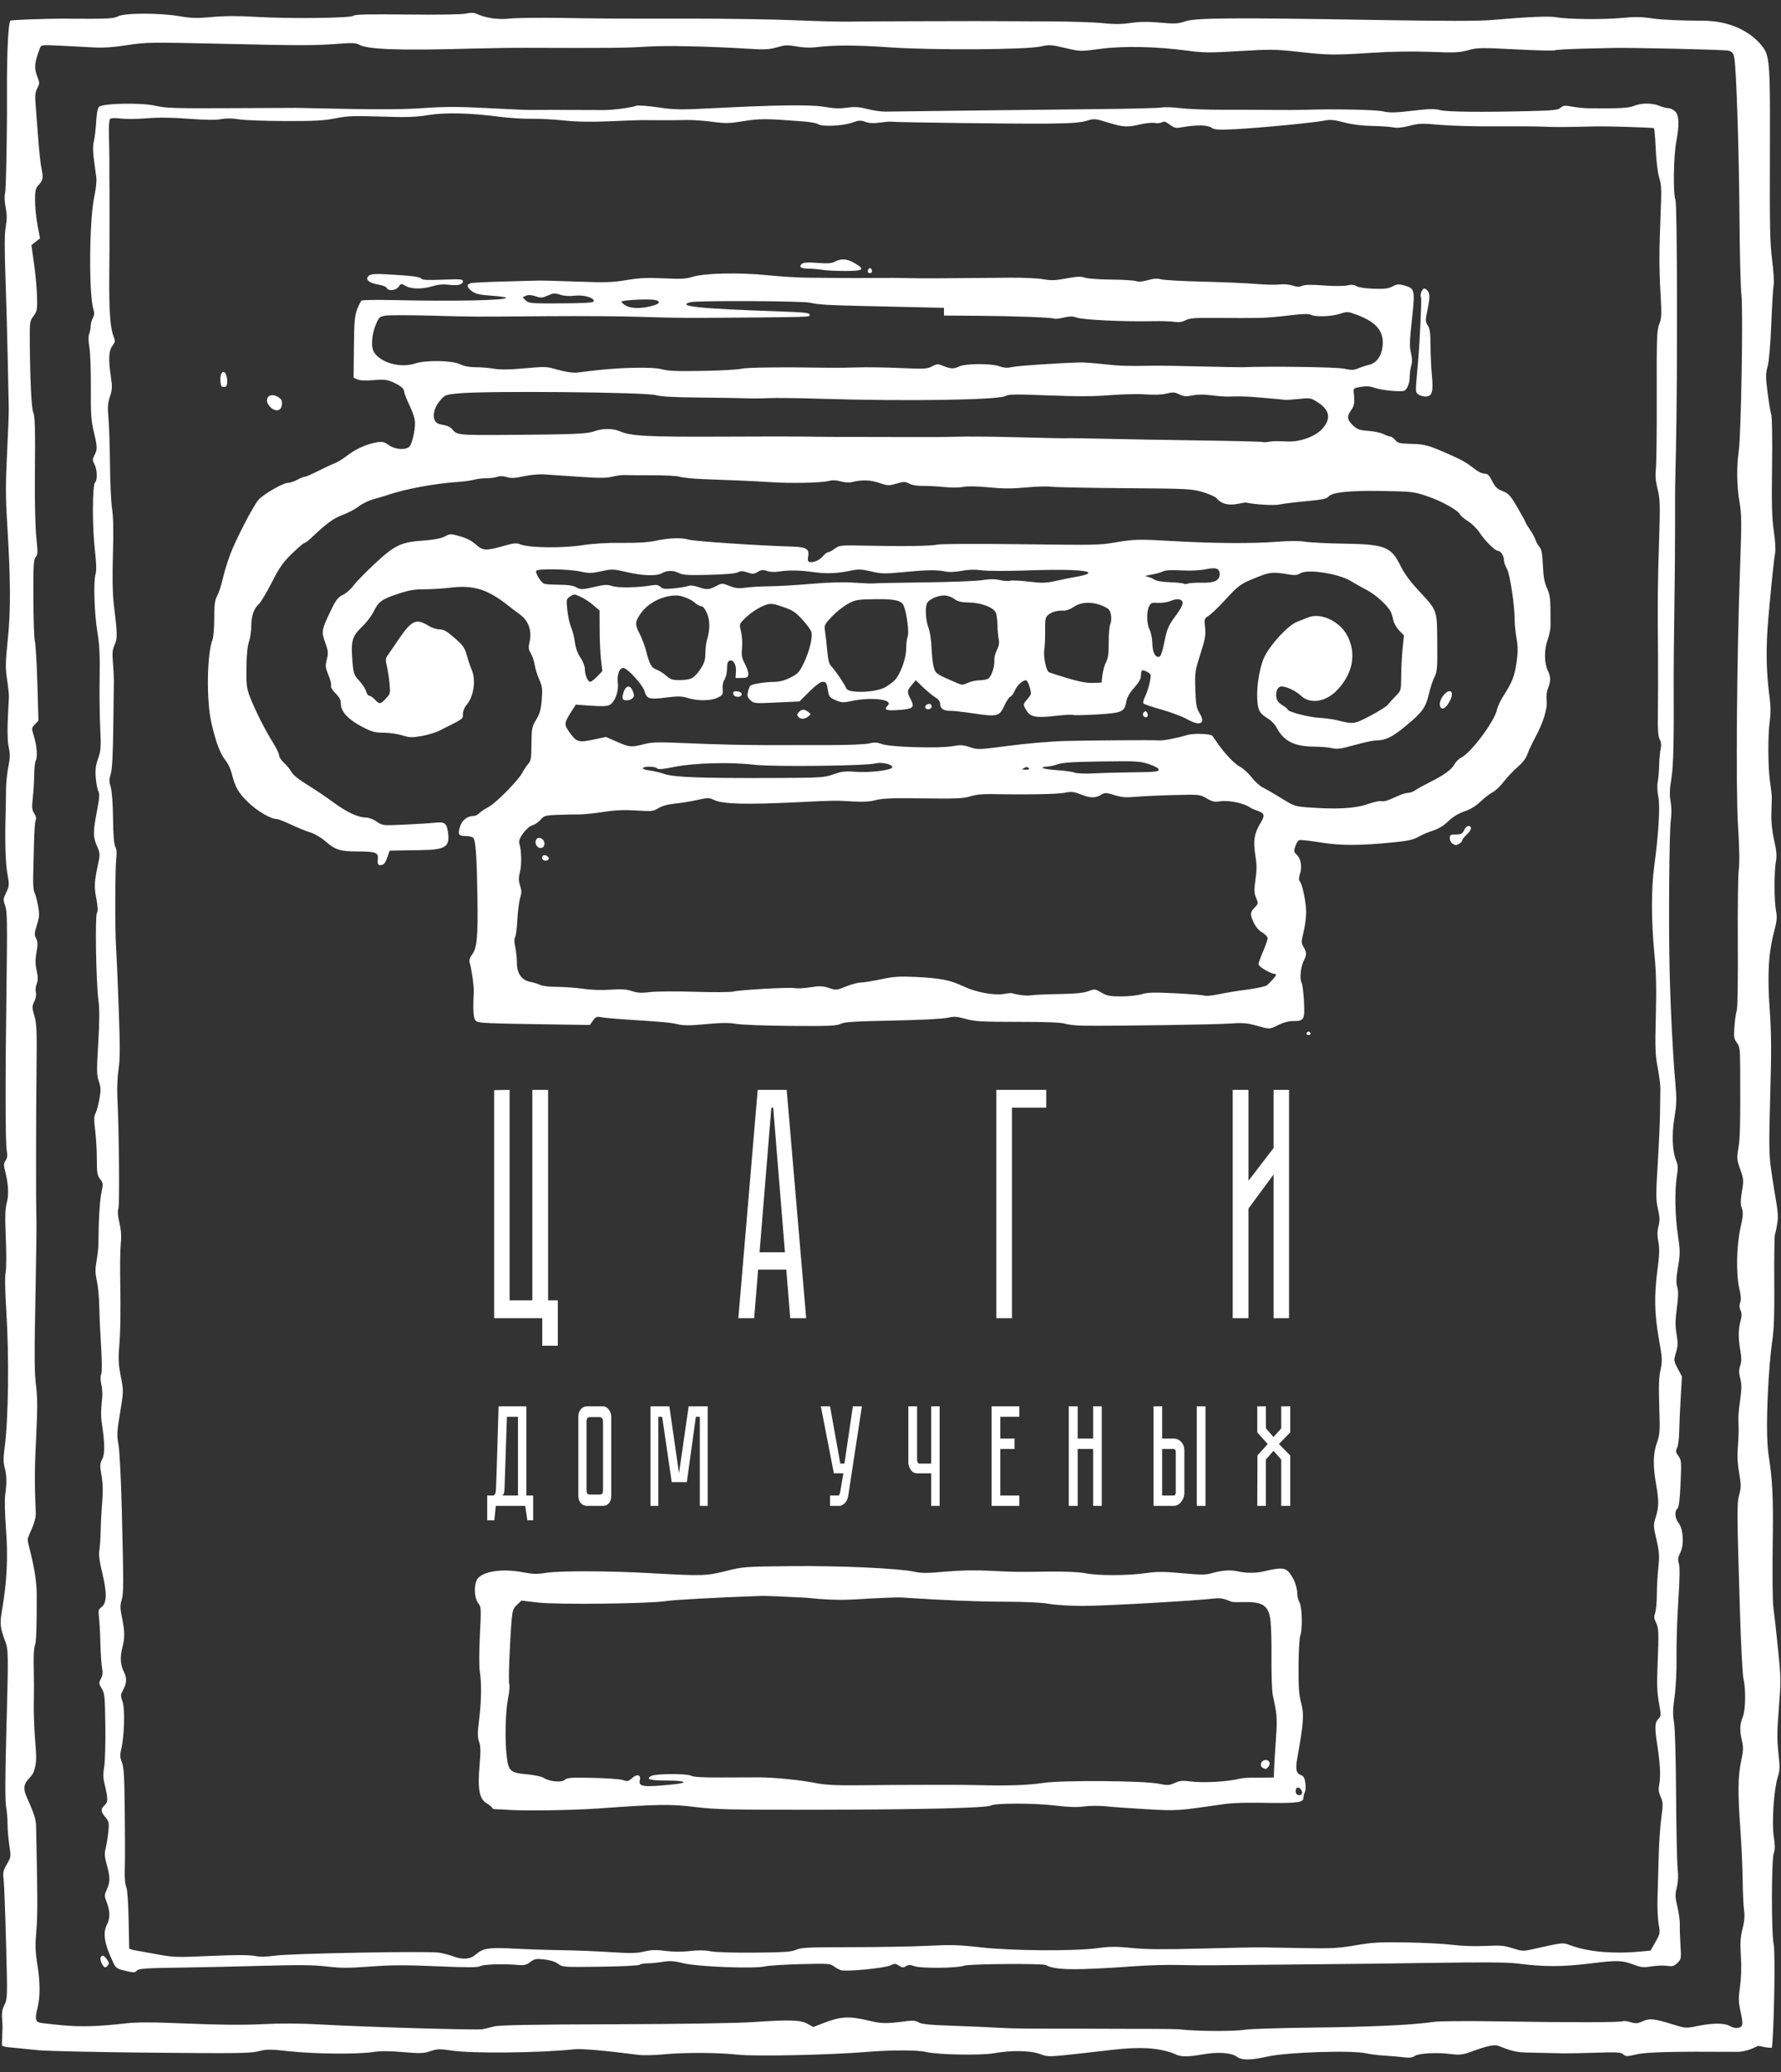 <?xml version="1.0" encoding="UTF-8"?> <svg xmlns="http://www.w3.org/2000/svg" width="135" height="157" viewBox="0 0 135 157" fill="none"><rect x="0" y="0" width="135" height="157" fill="#333333" stroke="none"/><path d="M57.434 82.569L55.967 99.868H57.165L57.467 96.19H59.602L59.898 99.868H61.108L59.631 82.569H57.434ZM58.469 83.922H58.609L59.498 94.874H57.574L58.469 83.922Z" fill="white"></path><path d="M37.456 82.588L38.628 82.569V98.516H40.351V82.569H41.545V98.516H42.281V101.954H41.104V99.868H37.456V82.569V82.588Z" fill="white"></path><path d="M75.523 82.569H79.304V83.922H76.707V99.868H75.523V82.569Z" fill="white"></path><path d="M93.44 82.569V99.868H94.635V91.56L96.538 88.981V99.868H97.709V82.569H96.538V86.974L94.635 89.456V82.569H93.44Z" fill="white"></path><path d="M93.749 155.819C93.358 155.517 92.331 155.442 91.233 155.635C90.051 155.843 89.499 155.843 89.098 155.636C88.89 155.529 88.056 155.23 86.919 155.177C85.244 155.1 83.832 155.388 80.697 155.704C79.515 155.823 79.346 155.815 78.823 155.615C78.119 155.345 76.662 155.321 75.345 155.556C74.343 155.736 71.044 155.672 70.171 155.456C69.573 155.308 67.51 155.306 65.781 155.452C63.029 155.684 57.245 155.811 55.947 155.667C54.417 155.498 51.82 155.489 50.246 155.646C49.59 155.712 48.747 155.726 48.373 155.678C45.857 155.352 44.092 155.199 43.537 155.257C40.883 155.537 35.759 155.588 34.194 155.35C33.336 155.22 33.152 155.226 32.627 155.4C32.104 155.573 31.853 155.582 30.555 155.47C29.505 155.379 28.841 155.379 28.259 155.467C27.087 155.645 23.855 155.614 21.928 155.406C20.453 155.248 20.209 155.248 19.597 155.407C19.005 155.562 17.925 155.576 11.527 155.516C7.465 155.478 3.588 155.393 2.912 155.328C2.236 155.263 0.843 155.12 0.646 155.101C0.449 155.082 0.233 155.033 0.166 154.992C0.099 154.95 0.223 153.766 0.181 153.271C0.117 152.507 0.141 152.296 0.339 151.887C0.567 151.418 0.57 151.289 0.458 147.147C0.395 144.805 0.311 142.64 0.271 142.335C0.21 141.865 0.248 141.699 0.521 141.234C0.836 140.697 0.84 140.669 0.707 139.802C0.633 139.315 0.573 138.598 0.573 138.208C0.574 137.818 0.522 137.214 0.459 136.864C0.384 136.445 0.388 134.623 0.473 131.498C0.642 125.281 0.639 125.001 0.403 124.371C0.009 123.318 -0.024 122.999 0.152 121.997C0.521 119.9 0.618 117.959 0.456 115.876C0.37 114.761 0.342 113.636 0.393 113.271C0.521 112.344 0.51 111.764 0.353 111.183C0.252 110.807 0.248 110.438 0.338 109.781C0.64 107.577 0.703 102.873 0.477 99.309C0.38 97.775 0.361 96.68 0.426 96.388C0.484 96.128 0.49 94.993 0.441 93.828C0.371 92.162 0.387 91.604 0.521 91.091C0.688 90.45 0.634 89.659 0.345 88.538C0.276 88.269 0.298 88.095 0.426 87.914C0.556 87.728 0.579 87.536 0.512 87.176C0.402 86.582 0.395 81.835 0.495 74.576C0.558 69.907 0.544 69.051 0.395 68.628C0.231 68.165 0.236 68.102 0.47 67.618C0.708 67.127 0.713 67.056 0.563 66.205C0.412 65.352 0.366 63.81 0.425 61.629C0.44 61.082 0.455 60.241 0.457 59.759C0.46 59.277 0.555 58.436 0.668 57.89C0.822 57.15 0.699 56.883 0.625 56.404C0.57 56.051 0.556 55.157 0.594 54.418C0.632 53.679 0.668 52.943 0.676 52.782C0.683 52.622 0.62 52.033 0.536 51.474C0.402 50.587 0.409 50.197 0.592 48.436C0.822 46.216 0.808 43.909 0.54 39.58C0.421 37.66 0.42 36.616 0.536 34.322C0.616 32.748 0.674 31.223 0.665 30.934C0.656 30.645 0.623 29.067 0.591 27.428C0.56 25.79 0.482 22.977 0.419 21.178C0.335 18.809 0.34 17.705 0.435 17.176C0.535 16.622 0.533 16.265 0.425 15.697C0.343 15.259 0.324 14.835 0.381 14.675C0.458 14.457 0.543 10.127 0.528 7.216C0.509 3.673 0.651 1.654 0.79 1.564C0.872 1.511 3.297 1.403 5.164 1.416C8.164 1.437 8.603 1.416 8.934 1.241C9.437 0.974 12.069 0.967 13.604 1.228C14.514 1.383 14.928 1.393 16.081 1.288C17.029 1.202 18.057 1.197 19.335 1.275C21.881 1.428 26.558 1.378 26.78 1.195C26.905 1.091 27.944 1.067 30.866 1.101C33.224 1.128 34.992 1.1 35.307 1.03C35.643 0.955 35.915 0.953 36.068 1.025C36.782 1.361 37.742 1.508 38.596 1.41C39.075 1.356 40.81 1.332 42.452 1.358C46.064 1.414 46.082 1.414 52.228 1.41C54.932 1.407 58.541 1.464 60.247 1.534C61.954 1.605 63.771 1.653 64.287 1.639C64.802 1.626 67.093 1.613 69.379 1.609C71.665 1.605 73.746 1.601 74.004 1.599C74.261 1.598 74.999 1.6 75.643 1.604C76.287 1.608 78.078 1.616 79.623 1.622C81.169 1.627 82.958 1.687 83.599 1.755C84.456 1.845 85.013 1.84 85.706 1.739C86.384 1.639 87.007 1.632 87.932 1.715C89.06 1.816 89.291 1.804 89.831 1.619C90.613 1.35 93.382 1.329 104.092 1.51C109.474 1.601 112.113 1.602 113.107 1.514C115.801 1.277 117.442 1.207 117.965 1.306C118.804 1.464 121.538 1.494 122.932 1.36C123.937 1.263 124.44 1.272 125.274 1.399C125.93 1.499 127.386 1.565 129.087 1.572C132.27 1.585 133.718 3.48 133.897 4.065C134.149 4.887 134.182 5.88 134.159 11.896C134.139 17.154 134.168 18.447 134.328 19.706C134.434 20.535 134.486 21.381 134.443 21.584C134.401 21.787 134.32 23.11 134.264 24.524C134.201 26.113 134.095 27.346 133.987 27.753C133.833 28.335 133.832 28.569 133.982 29.74C134.076 30.47 134.202 31.224 134.262 31.417C134.325 31.618 134.351 33.313 134.322 35.39C134.284 38.258 134.311 39.263 134.454 40.22C134.554 40.884 134.602 41.62 134.56 41.855C134.472 42.359 134.334 43.646 134.125 45.905C133.915 48.172 133.762 50.049 134.151 52.963C134.224 53.516 134.225 54.096 134.152 54.599C133.995 55.678 134.006 58.157 134.173 59.253C134.249 59.756 134.308 60.299 134.303 60.459C134.298 60.62 134.283 61.172 134.269 61.686C134.252 62.291 134.327 62.992 134.482 63.672C134.663 64.475 134.695 64.849 134.616 65.25C134.475 65.967 134.476 68.235 134.619 68.985C134.716 69.494 134.693 69.758 134.485 70.549C134.171 71.746 133.915 73.249 134.137 76.366C134.273 78.262 134.282 79.508 134.184 82.968C134.083 86.523 134.091 87.436 134.231 88.459C134.591 91.088 134.848 91.753 134.732 92.572C134.668 93.019 134.583 93.44 134.542 93.506C134.5 93.573 134.477 95.157 134.49 97.027C134.508 99.604 134.47 100.716 134.333 101.624C134.081 103.285 133.783 108.092 134.038 110.069C134.195 111.289 134.44 112.227 134.381 116.201C134.337 119.132 134.355 121.279 134.427 121.809C134.491 122.281 134.648 123.696 134.776 124.952C134.995 127.097 134.998 127.367 134.838 129.392C134.7 131.13 134.694 131.789 134.805 132.798C134.925 133.895 134.918 134.126 134.747 134.668C134.456 135.589 134.292 138.125 134.455 139.173C134.557 139.824 134.555 140.119 134.449 140.411C134.272 140.901 134.264 146.513 134.44 147.262C134.6 147.945 134.445 154.579 134.299 155.15C133.599 155.124 133.338 154.95 133.211 155.018C133.084 155.086 132.388 155.456 131.664 155.451C126.739 155.418 124.814 155.467 124.05 155.644C123.323 155.813 123.237 155.813 123.048 155.643C122.87 155.482 122.579 155.464 120.975 155.517C119.948 155.55 118.845 155.572 118.523 155.565C118.201 155.557 116.91 155.529 115.655 155.502C114.399 155.476 113.79 154.997 113.389 154.959C112.858 154.908 111.749 155.369 111.309 155.515C110.838 155.671 110.547 155.694 109.989 155.621C108.932 155.481 107.568 155.551 107.242 155.762C107.042 155.892 106.817 155.92 106.423 155.865C106.124 155.823 105.485 155.768 105.003 155.742C104.522 155.717 103.89 155.64 103.599 155.571C102.518 155.316 97.597 155.471 96.075 155.809C94.775 156.097 94.111 156.1 93.749 155.819ZM94.385 153.774C94.771 153.712 97.116 153.639 99.595 153.611C103.994 153.561 107.06 153.418 108.623 153.188C109.089 153.119 111.118 153.102 113.716 153.145C119.014 153.231 122.853 153.226 123.007 153.131C123.07 153.092 123.333 153.124 123.592 153.201C123.993 153.321 124.129 153.311 124.523 153.133C125.053 152.895 125.362 152.928 126.834 153.382C127.778 153.673 127.801 153.674 128.69 153.491C129.795 153.262 130.7 153.258 131.088 153.48C131.459 153.692 131.842 153.7 132.009 153.499C132.105 153.384 132.087 153.108 131.943 152.443C131.772 151.66 131.766 151.408 131.893 150.512C131.987 149.849 132.011 149.028 131.959 148.21C131.896 147.191 131.92 146.777 132.083 146.134C132.227 145.562 132.261 145.158 132.199 144.732C132.152 144.402 132.105 143.371 132.094 142.439C132.084 141.507 132.005 139.772 131.919 138.583C131.718 135.826 131.734 134.548 131.981 133.407C132.144 132.653 132.155 132.391 132.043 131.907C131.858 131.109 131.873 130.633 132.097 130.098C132.318 129.573 132.346 127.994 132.15 127.147C132.081 126.85 131.964 124.583 131.889 122.109C131.653 114.35 131.651 113.933 131.835 113.233C131.983 112.673 131.982 112.47 131.827 111.597C131.705 110.907 131.675 110.295 131.73 109.607C131.773 109.061 131.799 108.404 131.787 108.147C131.749 107.355 131.769 107.014 131.914 105.985C132.022 105.213 132.022 104.87 131.912 104.44C131.803 104.014 131.802 103.793 131.908 103.471C132.011 103.158 132.014 102.868 131.918 102.319C131.753 101.372 131.756 100.741 131.929 100.094C132.036 99.697 132.036 99.504 131.932 99.275C131.839 99.072 131.831 98.882 131.907 98.681C131.986 98.476 131.968 98.165 131.848 97.658C131.586 96.551 131.621 94.426 131.922 93.057C132.132 92.108 132.149 91.859 132.032 91.535C131.922 91.231 131.923 90.957 132.039 90.266C132.179 89.434 132.172 89.342 131.909 88.584C131.65 87.838 131.64 87.727 131.772 86.982C131.901 86.255 131.926 85.079 131.904 80.766C131.897 79.489 131.868 79.286 131.65 78.99C131.43 78.694 131.41 78.555 131.473 77.738C131.512 77.233 131.593 76.691 131.652 76.535C131.712 76.374 131.745 74.167 131.727 71.46C131.709 68.825 131.742 66.32 131.799 65.892C131.867 65.383 131.847 64.231 131.743 62.562C131.567 59.754 131.648 49.8 131.904 42.781C132.021 39.566 132.015 38.972 131.855 38.035C131.645 36.806 131.624 35.369 131.797 34.189C131.976 32.971 132.137 23.491 131.999 22.313C131.936 21.776 131.87 19.154 131.853 16.488C131.821 11.569 131.617 5.24 131.463 4.403C131.394 4.027 131.315 3.925 131.028 3.838C130.775 3.761 123.489 3.596 122.131 3.636C122.066 3.637 121.105 3.661 119.995 3.688C118.885 3.715 117.922 3.771 117.854 3.813C117.787 3.854 116.452 3.822 114.886 3.741C112.242 3.605 111.988 3.609 111.294 3.803C110.644 3.985 110.274 4.002 108.437 3.931C107.059 3.877 105.492 3.903 103.926 4.004C101.095 4.188 100.685 4.181 98.322 3.917C96.702 3.735 96.269 3.731 93.96 3.87C91.673 4.008 91.243 4.004 89.964 3.833C87.63 3.521 85.123 3.472 83.382 3.705C81.889 3.905 81.887 3.905 80.742 3.635C79.698 3.389 79.536 3.378 78.912 3.518C77.772 3.773 70.727 3.814 67.407 3.586C64.806 3.407 63.269 3.406 61.779 3.585C61.41 3.629 60.809 3.601 60.374 3.519C59.713 3.395 59.521 3.404 58.913 3.58C58.341 3.747 57.976 3.77 56.922 3.705C53.655 3.504 50.483 3.437 48.959 3.537C47.487 3.633 46.164 3.646 39.886 3.623C38.888 3.619 36.991 3.646 35.671 3.684C30.317 3.836 27.877 3.751 27.23 3.389C26.982 3.251 26.685 3.238 25.649 3.317C23.833 3.457 22.94 3.457 16.705 3.316C11.39 3.195 11.077 3.2 9.622 3.422C8.515 3.591 7.797 3.636 6.988 3.588C6.376 3.551 5.256 3.492 4.499 3.457C3.146 3.394 3.121 3.398 3.022 3.66C2.604 4.76 2.57 5.168 2.84 5.842C3.01 6.265 3.008 6.332 2.826 6.684C2.67 6.984 2.643 7.244 2.697 7.892C2.735 8.346 2.822 9.48 2.89 10.412C2.958 11.344 3.064 12.358 3.127 12.667C3.294 13.484 3.273 13.637 2.949 13.986C2.691 14.265 2.656 14.405 2.656 15.181C2.656 15.665 2.74 16.509 2.844 17.058L3.031 18.056L2.707 18.314L2.383 18.572L2.584 20.012C2.695 20.805 2.796 21.926 2.808 22.505C2.83 23.464 2.806 23.59 2.539 23.945C2.258 24.319 2.247 24.401 2.258 25.932C2.28 28.75 2.384 30.908 2.515 31.228C2.658 31.578 2.677 32.352 2.643 36.525C2.63 38.132 2.68 40.021 2.754 40.723C2.872 41.846 2.866 42.025 2.704 42.204C2.546 42.378 2.521 42.822 2.528 45.291C2.533 46.877 2.585 48.366 2.645 48.601C2.704 48.835 2.789 50.279 2.834 51.811L2.914 54.594L2.647 54.878C2.384 55.158 2.382 55.171 2.571 55.775C2.793 56.484 2.861 57.379 2.711 57.621C2.654 57.713 2.601 58.183 2.595 58.665C2.588 59.148 2.539 59.941 2.487 60.428C2.405 61.181 2.422 61.361 2.595 61.625C2.728 61.827 2.766 62.007 2.704 62.141C2.651 62.254 2.596 63.004 2.58 63.807C2.564 64.61 2.536 65.74 2.516 66.319C2.495 66.93 2.534 67.468 2.609 67.604C2.679 67.733 2.801 68.179 2.878 68.597C3.004 69.269 2.994 69.439 2.797 70.07C2.601 70.697 2.594 70.822 2.737 71.095C2.869 71.346 2.875 71.543 2.768 72.132C2.667 72.685 2.67 73.018 2.778 73.529C2.889 74.049 2.89 74.275 2.782 74.535C2.705 74.719 2.677 75.005 2.718 75.171C2.764 75.353 2.718 75.63 2.601 75.876C2.421 76.254 2.422 76.329 2.608 76.967C2.779 77.554 2.802 78.102 2.77 80.807C2.726 84.538 2.72 91.238 2.76 92.315C2.776 92.733 2.748 95.125 2.699 97.631C2.592 103.075 2.599 103.951 2.757 105.203C2.84 105.864 2.84 106.903 2.755 108.556C2.619 111.229 2.611 112.353 2.712 114.573C2.751 115.408 2.102 116.306 2.101 116.659C2.099 117.013 2.78 118.928 2.784 120.824C2.79 123.194 2.75 124.38 2.656 124.621C2.57 124.839 2.533 125.477 2.557 126.315C2.577 127.054 2.58 128.237 2.563 128.944C2.545 129.651 2.59 130.945 2.662 131.82C2.779 133.231 2.771 133.493 2.592 134.129C2.413 134.767 1.729 134.873 1.866 135.676C1.951 136.173 2.715 137.391 2.734 138.291C2.853 143.741 2.857 145.087 2.754 146.294C2.662 147.377 2.675 147.859 2.824 148.776C3.054 150.201 3.057 151.312 2.834 152.167C2.647 152.884 2.685 153.147 2.989 153.236C3.096 153.268 3.842 153.355 4.647 153.431C6.136 153.571 7.409 153.535 9.505 153.296C10.399 153.194 11.523 153.197 14.255 153.31C16.715 153.412 18.49 153.425 19.933 153.352C21.364 153.28 22.783 153.29 24.39 153.382C27.571 153.567 36.155 153.817 36.569 153.738C36.751 153.703 37.138 153.609 37.427 153.53C37.819 153.423 40.155 153.379 46.501 153.361C51.599 153.346 55.874 153.279 57.096 153.196C59.903 153.006 60.681 153.031 61.215 153.33L61.645 153.572L62.268 153.328C63.715 152.76 64.308 152.719 65.838 153.082C66.862 153.326 67.129 153.329 68.758 153.121C69.195 153.065 69.432 153.091 69.636 153.219C69.845 153.35 70.465 153.413 72.081 153.469C73.273 153.51 75.143 153.592 76.237 153.652C77.332 153.712 81.125 153.685 83.32 153.701C85.516 153.718 88.861 153.69 89.408 153.749C90.776 153.897 93.533 153.911 94.384 153.774L94.385 153.774ZM9.389 149.284C8.896 149.168 8.773 149.083 8.61 148.743C7.914 147.293 7.771 146.464 8.105 145.82C8.355 145.337 8.349 144.798 8.087 144.113C7.903 143.632 7.904 143.576 8.102 143.137C8.357 142.573 8.355 142.206 8.09 141.265C7.925 140.676 7.911 140.445 8.016 140.002C8.086 139.704 8.176 139.137 8.215 138.743C8.279 138.093 8.258 137.995 7.988 137.675C7.628 137.247 7.616 137.051 7.935 136.763C8.199 136.525 8.197 136.261 7.921 135.139C7.816 134.711 7.81 134.37 7.898 133.853C7.964 133.467 8.003 132.062 7.985 130.732C7.955 128.522 7.931 128.279 7.709 127.921C7.484 127.557 7.479 127.506 7.648 127.185C7.779 126.934 7.803 126.714 7.736 126.374C7.686 126.117 7.629 125.275 7.61 124.504C7.591 123.733 7.543 122.844 7.503 122.528C7.44 122.026 7.463 121.93 7.69 121.759C8.101 121.45 8.121 120.715 7.758 119.202C7.54 118.292 7.471 117.771 7.529 117.466C7.574 117.227 7.62 116.556 7.631 115.977C7.642 115.398 7.694 114.413 7.747 113.789C7.814 113.001 7.798 112.391 7.695 111.793C7.563 111.022 7.569 110.891 7.752 110.538C7.963 110.13 7.95 109.325 7.705 107.738C7.65 107.379 7.652 106.735 7.71 106.277C7.778 105.742 7.77 105.276 7.688 104.928C7.608 104.591 7.602 104.292 7.67 104.11C7.736 103.935 7.734 103.142 7.665 102.071C7.603 101.107 7.541 99.74 7.527 99.034C7.513 98.327 7.429 97.425 7.341 97.03C7.212 96.45 7.208 96.157 7.321 95.511C7.397 95.071 7.461 94.5 7.461 94.243C7.466 92.549 7.556 90.986 7.685 90.365C7.828 89.683 7.822 89.624 7.588 89.327C7.373 89.054 7.34 88.857 7.34 87.831C7.34 87.18 7.283 86.192 7.215 85.634C7.117 84.835 7.122 84.561 7.241 84.348C7.324 84.2 7.456 83.715 7.534 83.27C7.655 82.582 7.648 82.383 7.491 81.927C7.327 81.454 7.322 81.118 7.445 79.054C7.544 77.383 7.548 76.452 7.461 75.784C7.283 74.425 7.196 69.451 7.345 69.173C7.431 69.012 7.417 68.686 7.296 68.042C7.123 67.125 7.142 66.832 7.476 65.257C7.587 64.737 7.572 64.594 7.354 64.103C7.045 63.406 7.044 63.04 7.348 61.458C7.535 60.482 7.56 60.142 7.457 59.952C7.385 59.816 7.297 59.353 7.261 58.923C7.211 58.312 7.249 57.992 7.436 57.468C7.65 56.862 7.666 56.629 7.596 55.131C7.552 54.216 7.533 52.494 7.553 51.305C7.581 49.664 7.541 48.848 7.387 47.917C7.151 46.491 7.071 44.056 7.241 43.506C7.324 43.236 7.309 42.692 7.188 41.636C6.987 39.889 6.997 36.763 7.203 36.557C7.397 36.364 7.373 35.584 7.162 35.176C7.001 34.867 7.001 34.795 7.162 34.486C7.392 34.041 7.387 33.879 7.106 32.696C6.908 31.864 6.874 31.345 6.888 29.386C6.897 28.107 6.847 26.73 6.777 26.325C6.693 25.844 6.688 25.485 6.76 25.294C6.822 25.133 6.874 24.86 6.876 24.688C6.878 24.515 6.951 24.247 7.038 24.091C7.152 23.885 7.164 23.709 7.083 23.448C6.72 22.286 6.765 16.634 7.151 14.875C7.268 14.342 7.336 13.711 7.303 13.473C7.024 11.48 7.005 11.188 7.122 10.668C7.189 10.366 7.266 9.701 7.293 9.189C7.323 8.614 7.402 8.197 7.502 8.098C7.779 7.821 10.715 7.763 11.789 8.014C12.559 8.194 13.242 8.217 17.35 8.196C19.926 8.183 22.217 8.173 22.443 8.173C22.668 8.173 24.459 8.209 26.423 8.252C28.822 8.305 30.686 8.284 32.101 8.188C33.78 8.074 34.781 8.075 37.019 8.193C38.564 8.275 39.986 8.336 40.18 8.33C40.473 8.32 42.072 8.323 45.799 8.338C46.452 8.341 47.908 8.147 48.237 8.013C48.354 7.966 49.092 8.02 49.877 8.133C51.176 8.321 51.56 8.326 54.171 8.192C58.73 7.957 61.38 7.921 62.365 8.079C63.351 8.237 63.58 8.243 64.414 8.134C64.816 8.082 65.238 8.121 65.76 8.261C66.179 8.373 66.785 8.461 67.107 8.456C69.174 8.426 79.439 8.305 83.209 8.267C85.69 8.242 87.879 8.187 88.073 8.144C88.266 8.102 88.896 8.124 89.473 8.194C90.05 8.264 91.496 8.319 92.687 8.316C93.879 8.314 95.591 8.319 96.492 8.329C97.394 8.338 98.474 8.334 98.892 8.32C101.048 8.245 104.277 8.309 104.834 8.438C105.339 8.554 105.738 8.546 107.059 8.391C108.334 8.242 108.765 8.231 109.136 8.338C109.625 8.48 112.27 8.51 116.004 8.416C117.754 8.372 118.106 8.333 118.296 8.162C118.49 7.987 118.609 7.975 119.17 8.079C119.527 8.144 120.102 8.201 120.448 8.204C122.784 8.226 123.425 8.192 123.849 8.023C124.423 7.793 125.237 7.791 125.779 8.017C126.01 8.113 126.315 8.192 126.456 8.192C126.597 8.192 126.827 8.299 126.968 8.43C127.279 8.719 127.308 9.447 127.06 10.745C126.852 11.833 126.814 14.688 127.001 15.153C127.137 15.49 127.162 28.354 127.038 34.013C127.011 35.266 126.983 36.528 126.977 36.817C126.97 37.106 126.969 38.421 126.971 39.738C126.974 41.056 126.95 43.921 126.918 46.106C126.886 48.291 126.862 50.578 126.866 51.188C126.891 56.202 126.851 57.99 126.689 58.995C126.555 59.822 126.542 60.239 126.632 60.73C126.708 61.139 126.714 61.659 126.647 62.153C126.525 63.055 126.473 70.073 126.561 73.738C126.628 76.527 126.798 79.811 126.991 82.034C127.098 83.269 127.088 83.674 126.924 84.662C126.71 85.954 126.761 87.229 127.055 87.932C127.194 88.263 127.205 88.492 127.11 89.075C126.932 90.17 126.963 92.097 127.183 93.566C127.363 94.772 127.364 94.964 127.194 95.986C127.052 96.835 127.039 97.193 127.136 97.508C127.23 97.814 127.222 98.226 127.105 99.106C126.981 100.039 126.977 100.461 127.083 101.082C127.196 101.739 127.189 101.972 127.039 102.477C126.861 103.074 126.863 103.093 127.175 103.687L127.491 104.291L127.395 105.927C127.342 106.827 127.292 107.983 127.283 108.497C127.273 109.011 127.201 109.552 127.122 109.698C127 109.924 127.015 110.016 127.221 110.304C127.451 110.626 127.46 110.742 127.385 112.405C127.328 113.657 127.26 114.203 127.148 114.296C126.916 114.488 126.956 115.024 127.228 115.369C127.593 115.832 127.671 117.021 127.375 117.616C127.191 117.987 127.168 118.153 127.261 118.46C127.339 118.72 127.325 119.633 127.215 121.322C127.126 122.687 127.065 124.592 127.079 125.556C127.094 126.598 127.035 127.809 126.933 128.546C126.8 129.508 126.791 129.937 126.89 130.474C126.966 130.882 127.03 133.117 127.047 135.954C127.063 138.589 127.116 141.106 127.165 141.548C127.226 142.095 127.206 142.554 127.101 142.989C126.968 143.544 126.974 143.735 127.149 144.464C127.259 144.924 127.341 145.538 127.331 145.827C127.32 146.116 127.342 146.818 127.379 147.386C127.444 148.377 127.435 148.432 127.153 148.713C126.901 148.964 126.789 148.996 126.368 148.935C126.099 148.896 125.57 148.914 125.194 148.977C124.653 149.066 124.408 149.052 124.023 148.911C122.911 148.502 122.691 148.492 120.555 148.755C118.41 149.019 117.022 149.019 114.947 148.752C114.295 148.669 112.34 148.653 109.094 148.705C106.413 148.747 101.796 148.802 98.834 148.826C95.872 148.85 92.869 148.879 92.16 148.891C91.452 148.902 90.188 148.895 89.351 148.872C88.513 148.85 87.038 148.889 86.073 148.959C81.502 149.288 79.951 149.269 79.282 148.877C79.053 148.742 73.442 148.784 73.077 148.924C72.575 149.116 69.82 149.142 69.317 148.961C68.991 148.843 68.865 148.844 68.672 148.963C68.473 149.087 68.385 149.08 68.141 148.921C67.876 148.748 67.813 148.747 67.472 148.908C67.04 149.113 64.141 149.39 63.742 149.265C63.596 149.22 63.351 149.085 63.197 148.965C62.94 148.764 62.738 148.752 60.68 148.806C59.45 148.838 58.232 148.916 57.975 148.979C57.199 149.17 52.872 149.003 51.815 148.741C51.092 148.562 50.795 148.542 50.235 148.633C49.856 148.695 49.332 148.746 49.071 148.747C48.81 148.747 48.547 148.796 48.486 148.856C48.425 148.915 47.083 148.981 45.505 149.002C42.716 149.039 42.627 149.033 42.313 148.788C42.109 148.628 41.731 148.506 41.278 148.454C40.64 148.38 40.526 148.4 40.196 148.645C39.893 148.871 39.725 148.91 39.243 148.867C38.162 148.77 36.669 148.818 36.412 148.958C36.217 149.065 35.453 149.067 33.134 148.968C30.773 148.866 29.667 148.871 28.084 148.988C26.426 149.11 25.823 149.11 24.774 148.985C23.804 148.87 22.66 148.856 20.07 148.929C18.188 148.981 15.567 149.04 14.247 149.059C10.98 149.106 10.536 149.134 10.366 149.303C10.199 149.47 10.18 149.47 9.389 149.284ZM36.093 148.053C36.623 147.589 37.049 147.53 39.117 147.637C40.088 147.687 41.672 147.738 42.638 147.75C43.604 147.762 45.233 147.828 46.257 147.895C47.787 147.995 48.248 147.987 48.833 147.851C49.391 147.72 49.739 147.709 50.442 147.803C51.023 147.88 51.676 147.884 52.293 147.814C52.935 147.741 53.446 147.746 53.855 147.832C54.211 147.905 55.592 147.948 57.194 147.934C59.457 147.915 59.998 147.877 60.355 147.716C60.727 147.547 61.285 147.521 64.531 147.521C66.591 147.521 69.199 147.474 70.326 147.417C72.05 147.329 72.681 147.347 74.307 147.53C76.697 147.8 81.375 147.835 83.171 147.596C84.153 147.466 84.626 147.464 85.806 147.583C86.877 147.691 88.214 147.703 91.048 147.626C93.141 147.57 95.222 147.53 95.673 147.537C96.124 147.545 97.572 147.569 98.892 147.592C100.962 147.628 101.494 147.599 102.759 147.378C104.021 147.158 104.558 147.128 106.622 147.162C107.941 147.185 109.52 147.268 110.131 147.347C110.785 147.432 111.797 147.465 112.584 147.427C113.736 147.372 114.028 147.397 114.66 147.604C115.281 147.808 115.483 147.826 115.954 147.723C118.703 147.118 118.373 147.148 119.178 147.429C120.49 147.886 122.357 148.04 124.325 147.854L125.114 147.78L125.483 147.128C125.84 146.495 125.848 146.453 125.726 145.771C125.656 145.385 125.619 144.49 125.642 143.783C125.666 143.076 125.704 141.683 125.728 140.687C125.751 139.691 125.841 138.359 125.926 137.728C126.068 136.683 126.063 136.54 125.877 136.129C125.726 135.795 125.697 135.562 125.766 135.232C125.888 134.643 125.843 133.629 125.637 132.305C125.413 130.872 125.423 130.526 125.697 130.235C125.919 130 125.92 129.956 125.746 129C125.605 128.224 125.583 127.592 125.646 126.082C125.748 123.666 125.733 123.326 125.513 122.901C125.374 122.632 125.362 122.479 125.46 122.199C125.529 122.002 125.586 121.389 125.587 120.836C125.588 120.283 125.639 119.359 125.7 118.782C125.796 117.87 125.778 117.591 125.56 116.647C125.32 115.604 125.318 115.535 125.506 114.94C125.748 114.175 125.752 113.686 125.527 112.412C125.284 111.035 125.304 110.129 125.595 109.305C125.82 108.671 125.834 108.446 125.772 106.57C125.721 105.048 125.745 104.336 125.866 103.787C126.015 103.105 126.006 102.926 125.745 101.45C125.407 99.538 125.378 98.127 125.637 96.194C125.787 95.072 125.802 94.61 125.705 94.091C125.614 93.606 125.617 93.282 125.715 92.897C125.824 92.471 125.815 92.215 125.671 91.585C125.513 90.893 125.511 90.502 125.654 88.2C125.743 86.769 125.822 85.019 125.831 84.312C125.839 83.605 125.85 82.79 125.855 82.501C125.86 82.212 125.768 81.476 125.651 80.866C125.467 79.904 125.449 79.379 125.512 76.951C125.567 74.828 125.54 73.68 125.4 72.22C125.161 69.713 125.158 67.365 125.392 65.618C125.728 63.112 125.848 61.062 125.7 60.35C125.619 59.963 125.603 59.511 125.659 59.216C125.71 58.946 125.758 58.383 125.766 57.965C125.773 57.548 125.823 57.006 125.874 56.761C125.941 56.449 125.92 56.227 125.806 56.014C125.683 55.785 125.65 55.261 125.67 53.888C125.684 52.885 125.687 50.987 125.677 49.67C125.643 45.313 125.651 44.382 125.754 41.135C125.846 38.223 125.836 37.834 125.647 37.064C125.495 36.445 125.459 36.015 125.517 35.492C125.561 35.097 125.59 32.589 125.582 29.92C125.569 25.572 125.589 25.014 125.77 24.562C125.948 24.118 125.96 23.845 125.871 22.288C125.756 20.266 125.757 19.025 125.878 16.137C125.951 14.39 125.935 13.999 125.768 13.45C125.651 13.068 125.544 12.179 125.503 11.259C125.465 10.408 125.402 9.708 125.363 9.705C124.721 9.643 121.753 9.557 120.961 9.577C118.695 9.634 117.768 9.639 116.981 9.597C116.53 9.573 114.923 9.563 113.41 9.574C111.897 9.585 109.98 9.533 109.152 9.458C107.806 9.338 107.559 9.345 106.842 9.531C106.298 9.672 105.898 9.71 105.598 9.65C105.355 9.602 104.629 9.553 103.985 9.542C103.225 9.528 102.486 9.434 101.878 9.273C101.136 9.077 100.832 9.048 100.415 9.133C99.629 9.293 95.473 9.695 93.682 9.785C92.309 9.853 92.076 9.838 91.806 9.661C91.492 9.456 90.613 9.454 89.496 9.657C89.132 9.723 88.989 9.686 88.671 9.444C88.373 9.217 88.237 9.177 88.075 9.268C87.959 9.332 87.71 9.354 87.521 9.317C87.332 9.279 86.85 9.325 86.45 9.42C85.44 9.657 85.166 9.642 83.99 9.284C82.988 8.979 82.945 8.975 82.351 9.156C81.893 9.296 81.144 9.348 79.341 9.367C77.136 9.389 67.924 9.274 67.517 9.219C67.42 9.205 67.044 9.237 66.68 9.29C66.216 9.356 65.893 9.339 65.598 9.233C65.231 9.1 65.097 9.109 64.569 9.298C63.877 9.547 62.265 9.613 62.003 9.404C61.913 9.332 61.417 9.24 60.902 9.201C58.048 8.981 57.583 8.979 56.361 9.179C55.275 9.356 55 9.362 53.979 9.225C53.343 9.14 52.455 9.08 52.004 9.092C51.554 9.104 50.711 9.111 50.131 9.108C49.552 9.104 48.893 9.101 48.668 9.1C48.442 9.099 47.336 9.139 46.209 9.188C44.785 9.25 43.732 9.231 42.755 9.128C41.983 9.047 40.864 8.989 40.269 8.999C39.674 9.01 38.593 8.941 37.869 8.847C35.595 8.552 33.732 8.509 32.435 8.722C31.5 8.876 30.828 8.897 28.876 8.833C26.798 8.764 26.326 8.783 25.422 8.966C24.577 9.137 23.843 9.177 21.623 9.171C20.11 9.167 18.525 9.108 18.101 9.04C17.589 8.958 17.137 8.954 16.755 9.028C16.367 9.104 15.567 9.094 14.305 8.998C13.022 8.9 12.022 8.889 11.134 8.962C10.421 9.02 9.528 9.029 9.15 8.982C8.718 8.927 8.417 8.94 8.342 9.015C8.27 9.087 8.236 9.618 8.258 10.329C8.277 10.985 8.292 11.785 8.29 12.106C8.288 12.427 8.288 12.953 8.292 13.274C8.309 14.87 8.306 18.775 8.285 20.752C8.258 23.393 8.348 24.793 8.585 25.416C8.748 25.846 8.744 25.895 8.518 26.2C8.238 26.579 8.207 27.228 8.407 28.565C8.518 29.314 8.508 29.522 8.333 30.047C8.168 30.544 8.147 30.843 8.222 31.663C8.272 32.217 8.324 33.8 8.337 35.181C8.349 36.563 8.422 38.087 8.497 38.567C8.591 39.162 8.611 40.26 8.559 42.014C8.51 43.691 8.531 44.974 8.618 45.697C8.903 48.059 8.91 48.358 8.691 48.843C8.524 49.212 8.499 49.474 8.561 50.215C8.603 50.718 8.635 51.314 8.632 51.539C8.628 51.764 8.608 53.341 8.587 55.044C8.561 57.185 8.502 58.293 8.395 58.637C8.267 59.046 8.267 59.221 8.392 59.63C8.484 59.931 8.553 60.862 8.568 61.998C8.583 63.253 8.64 63.962 8.741 64.149C8.839 64.333 8.865 64.63 8.815 65.023C8.724 65.744 8.709 70.414 8.793 71.635C8.827 72.117 8.917 74.206 8.994 76.278C9.106 79.289 9.105 80.238 8.986 81.01C8.905 81.541 8.863 82.448 8.893 83.027C9.02 85.471 9.076 91.303 8.974 91.568C8.901 91.762 8.925 92.102 9.051 92.638C9.18 93.187 9.212 93.655 9.157 94.185C9.114 94.602 9.093 95.785 9.111 96.814C9.156 99.411 9.135 100.839 9.031 102.11C8.961 102.97 8.988 103.43 9.158 104.291C9.372 105.38 9.372 105.388 9.104 107.017C8.863 108.48 8.85 108.735 8.981 109.451C9.063 109.898 9.173 112.05 9.231 114.339C9.376 120.131 9.375 120.708 9.216 121.236C9.105 121.605 9.106 121.857 9.219 122.404C9.464 123.591 9.475 124.039 9.28 124.799C9.083 125.566 9.12 126.129 9.405 126.689C9.625 127.123 9.605 127.526 9.339 128.02C9.131 128.408 9.127 128.476 9.289 128.925C9.484 129.468 9.427 131.529 9.189 132.522C9.083 132.963 9.093 133.148 9.242 133.519C9.389 133.886 9.431 134.611 9.457 137.243C9.475 139.04 9.482 140.748 9.471 141.037C9.43 142.166 9.46 142.69 9.583 142.996C9.654 143.172 9.729 144.261 9.749 145.418C9.77 146.575 9.79 147.558 9.793 147.604C9.796 147.649 9.996 147.719 10.238 147.76C10.479 147.8 11.255 147.941 11.962 148.071C13.16 148.292 13.428 148.3 15.942 148.186C17.76 148.103 18.844 148.102 19.272 148.181C19.716 148.263 20.189 148.258 20.852 148.163C22.03 147.995 32.473 147.803 33.272 147.935C33.594 147.988 34.068 148.11 34.326 148.206C35.101 148.495 35.642 148.448 36.093 148.053ZM7.749 148.821C7.549 148.517 7.578 148.164 7.802 148.164C7.867 148.164 8.008 148.298 8.116 148.463C8.294 148.734 8.296 148.779 8.131 148.944C7.966 149.108 7.93 149.097 7.749 148.821Z" fill="white"></path><path d="M99.032 78.286C99.055 78.217 99.124 78.16 99.185 78.16C99.246 78.16 99.315 78.217 99.338 78.286C99.361 78.355 99.293 78.412 99.185 78.412C99.078 78.412 99.009 78.355 99.032 78.286ZM95.205 77.695C94.513 77.501 94.194 77.479 93.156 77.549C92.041 77.625 84.791 77.732 82.209 77.71C81.63 77.706 80.971 77.638 80.746 77.56C80.464 77.463 79.348 77.418 77.175 77.418C74.431 77.418 73.908 77.389 73.212 77.197C72.524 77.007 72.324 76.995 71.812 77.113C71.469 77.192 69.691 77.281 67.639 77.321C64.764 77.379 63.994 77.427 63.712 77.571C63.416 77.722 62.818 77.746 59.965 77.725C58.098 77.711 56.231 77.643 55.818 77.573C55.258 77.478 54.665 77.483 53.51 77.591C52.337 77.701 51.818 77.704 51.394 77.604C50.826 77.471 50.335 77.425 47.497 77.242C46.627 77.186 45.752 77.106 45.551 77.064C45.24 76.999 45.152 77.036 44.949 77.321L44.711 77.654L42.914 77.628C36.561 77.535 36.253 77.522 36.06 77.33C35.881 77.151 35.84 76.549 35.913 75.14C35.934 74.729 35.754 73.447 35.604 72.941C35.548 72.751 35.602 72.564 35.784 72.319C36.159 71.812 36.235 70.993 36.189 67.955C36.143 64.921 36.059 63.698 35.882 63.486C35.815 63.405 35.559 63.34 35.314 63.34C34.756 63.34 34.688 63.233 34.868 62.633C35.016 62.141 35.421 61.821 35.896 61.821C36.026 61.821 36.226 61.722 36.341 61.601C36.456 61.481 36.762 61.276 37.021 61.145C37.568 60.87 39.307 59.107 39.598 58.533C39.708 58.317 39.905 58.023 40.037 57.879C40.245 57.651 40.278 57.455 40.286 56.36C40.296 55.183 40.319 55.065 40.645 54.518C40.923 54.051 41.008 53.747 41.065 53.002C41.128 52.191 41.103 51.993 40.874 51.483C40.729 51.16 40.574 50.66 40.529 50.37C40.484 50.081 40.352 49.687 40.235 49.494C40.056 49.199 40.041 49.061 40.143 48.618C40.333 47.788 40.061 47.024 39.408 46.549C39.124 46.343 38.734 46.049 38.541 45.895C36.971 44.645 35.899 44.309 34.157 44.522C33.606 44.59 32.715 44.645 32.177 44.645C31.398 44.645 30.982 44.718 30.128 45.003C28.92 45.407 28.683 45.585 28.303 46.37C28.156 46.675 27.758 47.187 27.42 47.508C26.69 48.2 26.588 48.579 26.715 50.108C26.793 51.043 26.824 51.131 27.238 51.584C27.479 51.848 27.712 52.209 27.755 52.386C27.798 52.563 27.902 52.707 27.986 52.707C28.07 52.707 28.262 52.839 28.414 52.999C28.766 53.374 28.834 53.368 29.252 52.921C29.584 52.566 29.596 52.518 29.526 51.782C29.486 51.359 29.395 50.767 29.323 50.467C29.218 50.025 29.225 49.876 29.36 49.688C29.451 49.56 29.831 49.006 30.205 48.455C31.193 46.999 31.542 46.834 32.453 47.394C32.71 47.553 33.1 47.682 33.318 47.683C33.632 47.683 33.869 47.819 34.459 48.335C35.103 48.9 35.227 49.076 35.386 49.65C35.486 50.014 35.656 50.516 35.762 50.765C36.09 51.533 35.91 52.758 35.377 53.391C35.205 53.595 35.087 53.882 35.087 54.097C35.087 54.484 35.201 54.403 33.315 55.352C33.017 55.502 32.4 55.688 31.945 55.766C31.226 55.889 31.033 55.882 30.486 55.71C30.14 55.601 29.511 55.511 29.089 55.511C28.434 55.511 28.197 55.448 27.484 55.082C26.429 54.541 25.838 53.917 25.838 53.346C25.838 53.031 25.742 52.837 25.432 52.528C25.189 52.285 25.053 52.053 25.093 51.949C25.129 51.854 25.041 51.491 24.896 51.143C24.661 50.577 24.648 50.453 24.773 49.959C24.897 49.468 24.883 49.325 24.649 48.676C24.348 47.836 24.372 47.704 25.12 46.164C25.469 45.444 25.625 45.249 25.994 45.069C26.241 44.949 26.6 44.634 26.792 44.368C26.984 44.103 27.717 43.351 28.42 42.697C29.935 41.289 30.401 41.069 32.128 40.949C32.897 40.896 33.414 40.797 33.704 40.647C34.122 40.43 34.159 40.43 34.87 40.629C35.349 40.763 35.761 40.975 36.054 41.24C36.596 41.728 36.831 41.743 38.134 41.373C38.968 41.136 39.145 41.12 39.462 41.248C40.096 41.505 42.588 41.538 44.102 41.311C44.985 41.178 46.032 41.115 47.146 41.129C48.3 41.143 49.118 41.092 49.703 40.969C50.745 40.75 51.656 40.718 52.191 40.881C52.617 41.011 57.509 41.34 60.035 41.409C61.108 41.438 61.363 41.591 61.259 42.144C61.211 42.398 61.237 42.537 61.337 42.572C61.608 42.664 62.142 42.443 62.381 42.139C62.511 41.975 62.681 41.841 62.761 41.841C62.84 41.841 63.071 41.719 63.273 41.57C63.631 41.307 63.7 41.3 65.667 41.341C68.574 41.401 70.548 41.371 71.087 41.258C71.345 41.205 73.9 41.19 76.765 41.225C83.306 41.306 83.263 41.307 84.605 41.084C86.019 40.848 86.289 40.843 89.058 41C92.058 41.171 94.974 41.188 96.785 41.045C97.734 40.971 98.495 40.97 98.951 41.043C99.337 41.105 100.654 41.171 101.878 41.189C104.97 41.235 105.452 41.423 106.152 42.857C106.425 43.417 106.874 44.034 107.498 44.706C108.974 46.294 108.922 46.152 108.944 48.681C108.96 50.617 108.938 50.891 108.734 51.29C108.609 51.536 108.422 52.1 108.319 52.543C108.072 53.606 107.818 53.961 106.561 54.996C105.514 55.859 105.034 56.093 104.308 56.094C104.1 56.095 103.37 56.252 102.686 56.444C101.647 56.735 101.364 56.773 100.958 56.68C100.691 56.619 100.071 56.567 99.58 56.565C98.132 56.56 97.288 56.133 96.778 55.143C96.657 54.908 96.382 54.608 96.166 54.475C95.444 54.029 95.336 53.828 95.296 52.847C95.26 51.981 95.46 50.73 95.756 49.961C96.115 49.026 97.6 47.378 98.326 47.106C98.541 47.025 98.911 46.879 99.148 46.781C100.12 46.379 101.589 47.077 102.153 48.208C102.823 49.552 102.544 51.017 101.381 52.258C100.508 53.189 99.319 53.378 98.6 52.699C98.216 52.337 97.517 52.006 97.137 52.006C96.846 52.006 96.666 52.412 96.755 52.872C96.795 53.084 96.958 53.284 97.211 53.433C97.427 53.56 97.605 53.705 97.605 53.755C97.605 53.923 99.179 54.336 100.005 54.384C100.455 54.41 101.061 54.492 101.351 54.565C102.603 54.881 102.629 54.878 103.875 54.226C104.515 53.891 105.118 53.509 105.214 53.377C105.311 53.245 105.573 52.954 105.796 52.73C106.201 52.325 106.202 52.322 106.211 51.201C106.216 50.583 106.265 49.642 106.32 49.109L106.421 48.139L106.054 47.762C105.852 47.554 105.652 47.202 105.61 46.979C105.567 46.755 105.481 46.473 105.419 46.352C105.159 45.845 104.295 45.064 103.579 44.688C103.159 44.467 102.637 44.175 102.421 44.038C101.497 43.457 99.108 43.086 98.557 43.439C98.372 43.558 98.14 43.593 97.855 43.545C96.445 43.311 96.296 43.323 95.227 43.755C94.009 44.247 93.919 44.312 92.799 45.523C92.324 46.036 91.787 46.549 91.604 46.662C91.284 46.86 91.274 46.895 91.345 47.538C91.407 48.11 91.355 48.405 90.99 49.552C90.581 50.836 90.564 50.955 90.607 52.239C90.645 53.389 90.69 53.647 90.921 54.022C91.423 54.842 90.974 55.05 89.951 54.471C89.621 54.285 88.773 53.968 88.066 53.767C87.36 53.567 86.736 53.357 86.681 53.302C86.624 53.245 86.669 53.029 86.782 52.811C87.03 52.332 87.293 51.244 87.197 51.097C87.085 50.927 86.638 50.721 86.556 50.803C86.516 50.843 86.483 51.024 86.483 51.203C86.483 51.425 86.316 51.718 85.968 52.109C85.62 52.501 85.427 52.839 85.374 53.154C85.242 53.934 85.067 54.011 83.178 54.127C82.259 54.183 81.432 54.2 81.34 54.164C81.248 54.129 80.654 54.16 80.021 54.234C78.546 54.405 78.112 54.327 77.814 53.84C77.526 53.369 77.525 53.38 77.892 52.945C78.183 52.599 78.191 52.556 78.052 52.06C77.972 51.773 77.845 51.538 77.771 51.538C77.509 51.538 77.09 51.925 76.925 52.318C76.833 52.538 76.679 52.747 76.583 52.784C76.487 52.821 76.279 53.133 76.122 53.477C75.754 54.279 75.592 54.319 73.79 54.05C73.012 53.934 72.224 53.846 72.039 53.854C71.557 53.874 71.263 53.681 71.263 53.344C71.263 53.143 71.148 52.984 70.891 52.828C70.687 52.704 70.271 52.362 69.967 52.068L69.415 51.533L69.11 51.895C68.743 52.33 68.738 52.41 69.039 52.999C69.35 53.608 69.222 53.713 68.073 53.794C67.15 53.858 66.965 53.771 67.306 53.431C67.732 53.006 66.081 52.795 64.653 53.092C63.9 53.248 63.799 53.245 63.342 53.049C62.913 52.866 62.837 52.778 62.773 52.392C62.659 51.712 62.626 51.655 62.349 51.655C62.189 51.655 61.81 51.936 61.347 52.398L60.602 53.142L58.879 53.223C57.218 53.302 57.146 53.296 56.885 53.053C56.669 52.852 56.63 52.728 56.693 52.433C56.735 52.23 56.815 52.017 56.869 51.959C56.997 51.823 57.927 51.671 58.686 51.662C59.09 51.657 59.481 51.553 59.915 51.334C60.479 51.049 60.592 50.927 60.92 50.253C61.342 49.384 61.61 48.305 61.507 47.893C61.468 47.738 61.157 47.309 60.818 46.94C60.292 46.37 60.071 46.225 59.343 45.976C58.591 45.719 58.434 45.7 58.055 45.824C57.541 45.991 56.812 46.476 56.359 46.953C56.044 47.286 56.037 47.319 56.17 47.848C56.246 48.15 56.281 48.707 56.246 49.085C56.193 49.666 56.229 49.857 56.472 50.313C56.63 50.61 56.743 50.968 56.724 51.108C56.693 51.322 56.611 51.363 56.219 51.363H55.751L55.785 50.895C55.824 50.352 55.589 49.944 55.299 50.055C55.16 50.109 55.107 50.275 55.107 50.663C55.107 50.956 55.023 51.323 54.921 51.478C54.809 51.649 54.751 51.937 54.775 52.205C54.811 52.61 54.779 52.666 54.404 52.852C53.9 53.104 52.912 53.117 52.138 52.883C51.66 52.738 51.393 52.733 50.463 52.85C49.204 53.009 49.023 52.953 48.852 52.356C48.713 51.876 47.549 50.604 47.247 50.604C46.941 50.604 46.759 51.122 46.834 51.778C46.906 52.409 46.602 53.198 46.205 53.41C46.025 53.506 45.6 53.523 44.795 53.466L43.644 53.383L43.289 53.942C42.764 54.768 42.751 54.882 43.122 55.416C43.682 56.223 43.832 56.274 44.96 56.038L45.931 55.834L46.763 56.198C47.719 56.617 47.852 56.628 48.82 56.378C49.446 56.216 49.892 56.209 52.466 56.322C54.08 56.393 56.558 56.451 57.975 56.451C59.392 56.45 61.651 56.449 62.996 56.448C64.342 56.447 65.648 56.391 65.901 56.323C66.26 56.226 66.469 56.237 66.851 56.373C67.503 56.605 71.153 56.715 72.178 56.534C72.809 56.422 73.006 56.433 73.524 56.606C74.116 56.805 74.189 56.803 76.473 56.502C77.765 56.331 79.654 56.169 80.688 56.14C82.516 56.089 87.305 56.058 87.888 56.093C88.228 56.114 89.24 55.918 89.995 55.685C90.469 55.539 91.775 55.586 91.906 55.755C91.927 55.781 92.069 55.987 92.222 56.212C92.79 57.05 93.564 57.872 93.986 58.087C94.225 58.209 94.624 58.571 94.872 58.891C95.119 59.211 95.506 59.561 95.731 59.668C95.957 59.776 96.589 60.141 97.136 60.48C98.115 61.086 98.151 61.098 99.302 61.18C101.384 61.328 102.714 61.249 103.666 60.922C104.134 60.761 104.599 60.66 104.701 60.699C104.802 60.738 105.077 60.686 105.313 60.584C105.549 60.482 105.914 60.324 106.126 60.233C106.337 60.142 106.619 60.068 106.752 60.068C106.884 60.068 107.133 59.973 107.304 59.856C107.475 59.74 107.957 59.473 108.376 59.263C109.462 58.718 110.026 58.309 110.248 57.906C110.354 57.714 110.577 57.49 110.743 57.409C111.504 57.039 113.284 54.658 113.472 53.759C113.519 53.534 113.732 53.077 113.946 52.743C114.627 51.681 114.8 51.243 114.95 50.209C115.065 49.415 115.066 49.025 114.956 48.381C114.878 47.93 114.815 47.315 114.815 47.014C114.815 45.872 114.451 43.461 114.221 43.086C114.097 42.883 113.996 42.577 113.996 42.404C113.996 42.098 113.734 41.724 113.519 41.724C113.32 41.724 112.517 40.921 112.174 40.38C111.988 40.086 111.589 39.687 111.287 39.494C110.985 39.301 110.712 39.075 110.68 38.992C110.563 38.688 109.309 37.98 108.242 37.615C107.177 37.251 107.08 37.239 104.805 37.199C102.279 37.153 100.932 37.297 100.685 37.637C100.579 37.784 100.18 37.863 98.988 37.974C98.131 38.053 97.211 38.167 96.945 38.226C96.558 38.311 95.025 38.217 94.456 38.073C94.417 38.063 94.175 38.1 93.917 38.156C93.141 38.322 92.589 38.19 92.219 37.748C92.123 37.633 91.649 37.422 91.166 37.28C90.33 37.034 90.045 37.02 85.26 36.986C82.494 36.966 79.987 36.916 79.689 36.875C79.39 36.834 78.518 36.859 77.751 36.932C76.696 37.031 76.013 37.029 74.951 36.923C74.05 36.834 73.357 36.822 73.019 36.889C72.72 36.949 72.088 36.953 71.556 36.898C71.041 36.844 70.317 36.806 69.949 36.813C69.546 36.821 69.137 36.753 68.924 36.643C68.604 36.478 68.51 36.478 67.949 36.641C67.366 36.81 67.288 36.806 66.641 36.585C65.967 36.353 65.322 36.336 64.556 36.529C64.376 36.574 64.003 36.548 63.727 36.471C63.367 36.371 63.093 36.364 62.766 36.449C62.233 36.587 59.826 36.63 58.385 36.528C57.838 36.489 56.758 36.434 55.985 36.404C55.212 36.374 53.983 36.326 53.252 36.297C52.522 36.268 51.758 36.19 51.555 36.123C51.351 36.056 50.395 36.003 49.429 36.006C48.463 36.008 47.515 36.001 47.322 35.992C47.128 35.982 46.714 36.038 46.402 36.116C45.959 36.226 45.4 36.227 43.885 36.121C42.813 36.046 41.62 35.965 41.234 35.941C40.846 35.917 40.152 35.983 39.686 36.086C39.019 36.234 38.75 36.246 38.415 36.144C38.138 36.059 37.891 36.052 37.702 36.123C37.543 36.184 37.166 36.233 36.864 36.233C36.562 36.233 36.132 36.285 35.908 36.349C35.685 36.413 35.079 36.493 34.563 36.527C32.966 36.632 30.727 37.047 29.468 37.473C29.178 37.57 28.651 37.73 28.297 37.826C27.943 37.923 27.451 38.163 27.203 38.358C26.956 38.554 26.403 38.848 25.974 39.011C25.248 39.287 24.786 39.626 23.543 40.797C23.343 40.986 23.13 41.14 23.071 41.14C23.011 41.14 22.591 41.499 22.137 41.938C21.448 42.605 21.193 42.968 20.598 44.132C20.206 44.9 19.768 45.632 19.626 45.758C19.24 46.102 19.048 46.658 19.048 47.431C19.048 47.81 18.969 48.346 18.872 48.62C18.755 48.95 18.69 49.616 18.679 50.592C18.665 51.906 18.695 52.146 18.956 52.824C19.336 53.806 20.124 55.368 20.701 56.278C20.951 56.673 21.155 57.1 21.155 57.226C21.155 57.352 21.326 57.611 21.536 57.803C21.745 57.994 21.999 58.306 22.1 58.496C22.214 58.709 22.663 59.072 23.278 59.446C23.825 59.778 24.706 60.371 25.237 60.764C26.27 61.529 27.142 61.937 27.739 61.937C27.947 61.937 28.302 62.071 28.552 62.244C28.995 62.551 28.998 62.551 30.666 62.475C31.584 62.434 32.614 62.369 32.954 62.332C33.722 62.248 33.864 62.358 33.964 63.108C34.104 64.157 33.75 64.383 31.923 64.406C31.313 64.415 30.526 64.427 30.174 64.435L29.534 64.449L29.351 64.975C29.218 65.359 29.098 65.511 28.908 65.538C28.65 65.575 28.599 65.483 28.643 65.056C28.691 64.599 28.445 64.508 27.167 64.508C25.766 64.508 25.435 64.404 24.633 63.711C24.325 63.445 23.828 63.156 23.521 63.065C23.215 62.974 22.563 62.71 22.071 62.477C21.58 62.245 21.095 62.054 20.994 62.054C20.52 62.054 19.472 61.437 18.772 60.747C18.032 60.016 17.822 59.633 17.53 58.477C17.463 58.213 17.258 57.807 17.073 57.575C16.679 57.081 16.354 56.209 16.02 54.752C15.636 53.079 15.686 49.53 16.108 48.464C16.18 48.283 16.238 47.558 16.238 46.852C16.238 45.805 16.28 45.488 16.466 45.136C16.592 44.898 16.783 44.31 16.891 43.828C16.999 43.347 17.259 42.503 17.47 41.953C17.906 40.811 19.179 38.36 19.585 37.877C19.934 37.464 21.451 36.584 21.815 36.584C21.968 36.584 22.289 36.478 22.53 36.35C22.77 36.221 23.035 36.116 23.117 36.116C23.201 36.116 23.649 35.921 24.114 35.683C24.58 35.445 25.132 35.188 25.342 35.112C25.552 35.037 25.999 34.762 26.337 34.503C27.001 33.993 27.842 33.622 28.599 33.506C28.993 33.445 29.144 33.483 29.47 33.723C29.927 34.059 30.748 34.12 31.03 33.84C31.232 33.638 31.458 32.683 31.458 32.031C31.458 31.754 31.299 31.247 31.048 30.725C30.823 30.256 30.638 29.787 30.638 29.682C30.638 29.438 30.354 29.204 29.733 28.936C29.326 28.76 29.07 28.735 28.308 28.799C27.709 28.849 27.278 28.83 27.091 28.745L26.803 28.614L26.826 26.319C26.845 24.395 26.884 23.929 27.069 23.439C27.19 23.118 27.345 22.817 27.413 22.77C27.48 22.724 28.563 22.709 29.819 22.736C34.378 22.838 38.365 22.757 38.365 22.564C38.365 22.518 37.861 22.445 37.244 22.402C36.361 22.34 36.05 22.27 35.781 22.071C35.384 21.778 35.343 21.557 35.664 21.456C35.789 21.416 36.961 21.358 38.269 21.326C39.578 21.294 40.753 21.262 40.882 21.255C41.011 21.247 42.275 21.282 43.692 21.334C45.913 21.414 46.437 21.398 47.497 21.219C48.466 21.056 49.063 21.028 50.315 21.087C51.595 21.148 52.016 21.126 52.481 20.978C53.379 20.692 56.01 20.632 58.151 20.849C59.149 20.95 60.571 21.036 61.312 21.04C62.052 21.044 63.185 21.053 63.829 21.06C64.473 21.066 65.632 21.065 66.404 21.056C67.177 21.048 68.31 21.055 68.921 21.071C69.93 21.099 71.002 21.094 76.59 21.039C77.556 21.03 78.674 21.081 79.074 21.154C79.672 21.263 79.986 21.252 80.83 21.094C81.643 20.942 81.936 20.93 82.23 21.036C82.434 21.109 83.33 21.175 84.22 21.182C85.11 21.189 85.965 21.241 86.119 21.298C86.306 21.367 86.6 21.343 87.004 21.226C87.444 21.099 87.719 21.081 88.011 21.162C88.233 21.223 89.653 21.302 91.166 21.338C92.679 21.375 94.496 21.453 95.205 21.512C95.913 21.572 96.722 21.589 97.001 21.551C97.296 21.511 97.702 21.545 97.967 21.632C98.309 21.745 98.496 21.75 98.707 21.654C98.903 21.565 99.401 21.556 100.331 21.626C101.093 21.684 101.868 21.683 102.126 21.625C102.455 21.551 102.647 21.566 102.82 21.68C102.962 21.772 103.489 21.852 104.108 21.874C104.944 21.903 105.236 21.868 105.552 21.7C105.898 21.516 106.013 21.508 106.464 21.634C107.247 21.853 107.27 21.959 107.023 24.221C106.847 25.835 106.834 26.284 106.95 26.74C107.051 27.134 107.057 27.413 106.973 27.703C106.907 27.928 106.854 28.312 106.854 28.558C106.854 29.008 106.688 29.448 106.463 29.594C106.273 29.717 104.741 29.576 104.203 29.385C103.851 29.26 103.562 29.24 103.149 29.31C102.607 29.402 102.582 29.423 102.615 29.753C102.693 30.527 102.663 30.73 102.422 31.068C102.078 31.551 102.106 31.803 102.551 32.224C102.877 32.532 103.043 32.592 103.71 32.641C104.138 32.673 104.66 32.784 104.87 32.889C105.079 32.993 105.318 33.078 105.4 33.078C105.482 33.078 105.645 33.197 105.762 33.341C105.951 33.573 106.095 33.607 106.992 33.629C108.016 33.653 108.284 33.73 110.015 34.498C110.854 34.871 111.211 35.079 111.724 35.494C111.997 35.714 112.338 35.883 112.513 35.883C112.763 35.883 112.874 35.988 113.108 36.448C113.34 36.905 113.491 37.05 113.9 37.206C114.348 37.377 114.476 37.518 115.02 38.447C115.358 39.024 115.634 39.528 115.634 39.567C115.634 39.606 115.785 39.857 115.97 40.126C116.154 40.395 116.344 40.746 116.393 40.907C116.441 41.067 116.575 41.304 116.689 41.432C116.85 41.613 116.91 41.933 116.951 42.834C116.991 43.706 117.07 44.143 117.261 44.557C117.454 44.974 117.519 45.337 117.521 46.018C117.523 46.516 117.527 47.134 117.53 47.391C117.532 47.648 117.427 48.161 117.295 48.531C117.031 49.274 117.054 50.279 117.348 50.861C117.551 51.264 117.55 51.642 117.342 52.138C117.242 52.377 117.201 52.739 117.236 53.058C117.308 53.695 116.985 54.733 116.343 55.929C116.099 56.384 115.835 56.95 115.757 57.187C115.669 57.453 115.392 57.807 115.034 58.113C114.714 58.385 114.243 58.883 113.987 59.219C113.731 59.556 113.351 59.916 113.143 60.02C112.935 60.125 112.528 60.439 112.238 60.719C111.888 61.058 111.475 61.31 111.009 61.47C110.544 61.63 110.129 61.883 109.78 62.219C109.43 62.557 109.036 62.797 108.609 62.933C108.255 63.045 107.753 63.26 107.495 63.409C107.132 63.618 106.7 63.712 105.621 63.819C103.049 64.074 101.625 64.074 100.067 63.821C99.279 63.693 98.563 63.616 98.476 63.649C98.389 63.683 98.257 63.894 98.183 64.118C98.064 64.479 98.076 64.551 98.289 64.75C98.605 65.044 98.715 65.674 98.542 66.198C98.443 66.496 98.439 66.663 98.526 66.768C98.726 67.009 99.005 68.365 99.007 69.106C99.008 69.482 98.921 70.156 98.812 70.603C98.628 71.363 98.628 71.436 98.812 71.747C99.052 72.153 99.058 72.332 98.842 72.746C98.6 73.212 98.496 74.137 98.653 74.43C98.726 74.566 98.811 75.225 98.843 75.895C98.907 77.283 98.862 77.359 97.959 77.359C97.679 77.359 97.238 77.481 96.902 77.651C96.229 77.992 96.268 77.99 95.204 77.694L95.205 77.695ZM80.278 75.311C81.489 75.292 82.121 75.231 82.484 75.097C82.979 74.914 83.004 74.917 83.489 75.2C83.913 75.448 84.132 75.491 84.981 75.491C85.529 75.491 86.23 75.415 86.54 75.322C86.998 75.184 87.476 75.171 89.105 75.253C90.206 75.308 91.197 75.389 91.308 75.433C91.418 75.477 91.892 75.43 92.361 75.329C92.831 75.228 93.817 75.067 94.555 74.97C95.292 74.873 95.966 74.723 96.052 74.637C96.262 74.427 96.945 73.788 96.646 73.788C96.331 73.788 95.39 73.235 95.39 73.049C95.39 72.97 95.546 72.538 95.738 72.09C95.929 71.642 96.087 71.189 96.089 71.083C96.091 70.977 95.905 70.78 95.677 70.645C95.42 70.494 95.176 70.212 95.036 69.904C94.74 69.254 94.747 69.128 95.099 68.761C95.387 68.462 95.39 68.442 95.211 68.016C95.055 67.642 95.048 67.442 95.165 66.644C95.271 65.921 95.27 65.509 95.159 64.826C94.971 63.664 95.067 63.124 95.621 62.225C96.125 61.407 95.286 61.546 94.707 61.148C94.26 60.84 93.121 60.613 92.493 60.707C92.06 60.772 91.889 60.735 91.46 60.484C90.95 60.186 90.929 60.184 88.919 60.236C87.804 60.265 86.508 60.325 86.039 60.371C85.37 60.435 85.034 60.407 84.48 60.24C83.817 60.039 83.755 60.038 83.442 60.222C83.006 60.48 82.641 60.47 81.904 60.18C81.385 59.976 81.212 59.959 80.7 60.062C80.16 60.171 77.769 60.213 75.126 60.161C74.47 60.148 73.932 60.207 73.546 60.333C73.05 60.496 72.502 60.52 69.975 60.487C67.641 60.457 66.855 60.485 66.375 60.617C65.945 60.735 65.435 60.767 64.677 60.722C63.251 60.639 63.4 60.636 60.375 60.782C56.481 60.969 54.784 60.92 54.112 60.602C53.744 60.428 53.647 60.428 52.858 60.606C52.389 60.712 51.63 60.836 51.173 60.881C50.633 60.934 50.194 61.054 49.919 61.223C49.525 61.467 49.411 61.479 48.233 61.404C47.305 61.346 46.643 61.375 45.74 61.515C45.064 61.62 44.221 61.704 43.867 61.702C43.513 61.7 42.782 61.715 42.243 61.735C41.337 61.77 41.242 61.798 40.98 62.1C40.825 62.281 40.555 62.466 40.38 62.513C39.951 62.627 39.261 63.534 39.357 63.857C39.527 64.428 39.556 65.453 39.419 66.026C39.3 66.519 39.301 66.724 39.422 67.091C39.544 67.459 39.544 67.64 39.425 68.039C39.343 68.311 39.249 69.06 39.215 69.705C39.181 70.349 39.103 70.94 39.041 71.018C38.969 71.109 38.974 71.372 39.057 71.754C39.127 72.081 39.184 72.631 39.184 72.976C39.184 73.763 39.557 74.274 40.216 74.393C40.453 74.436 40.78 74.538 40.941 74.619C41.109 74.704 41.66 74.767 42.229 74.767C42.776 74.767 43.666 74.833 44.207 74.912C44.81 75 45.61 75.027 46.276 74.98C47.107 74.922 47.486 74.946 47.894 75.084C48.314 75.227 48.608 75.243 49.279 75.162C49.748 75.105 51.263 75.095 52.648 75.139C54.032 75.183 55.349 75.176 55.575 75.123C56.156 74.986 59.827 74.781 60.236 74.862C60.424 74.9 60.961 74.87 61.43 74.798C62.146 74.687 62.371 74.696 62.839 74.851C63.379 75.03 63.418 75.026 64.13 74.738C64.534 74.574 65.031 74.44 65.235 74.44C65.439 74.44 66.128 74.329 66.766 74.194C67.735 73.988 68.167 73.959 69.389 74.015C71.284 74.103 72.011 74.246 73.049 74.736C73.996 75.183 75.371 75.435 76.121 75.299C76.379 75.252 76.642 75.228 76.707 75.246C77.264 75.4 77.828 75.462 78.17 75.406C78.395 75.369 79.344 75.326 80.278 75.311ZM41.11 65.082C41.067 65.012 41.088 64.899 41.157 64.83C41.303 64.684 41.683 64.933 41.576 65.105C41.487 65.249 41.205 65.235 41.11 65.082ZM40.733 64.138C40.534 63.939 40.553 63.58 40.767 63.498C41.015 63.403 41.31 63.681 41.268 63.971C41.227 64.254 40.94 64.344 40.733 64.138ZM63.174 58.664C63.801 58.445 64.07 58.413 64.813 58.472C65.905 58.559 67.634 58.347 67.634 58.127C67.634 57.898 66.821 57.718 66.342 57.84C65.61 58.026 58.578 58.105 57.214 57.942C55.41 57.726 52.626 57.797 51.145 58.097C50.255 58.278 49.901 58.308 49.805 58.212C49.647 58.054 48.825 58.038 48.731 58.191C48.693 58.252 48.914 58.332 49.221 58.37C49.529 58.408 50.043 58.529 50.365 58.639C51.089 58.887 53.179 58.964 58.56 58.943C62.246 58.928 62.458 58.915 63.174 58.664ZM85.956 58.511C87.534 58.494 87.829 58.463 87.829 58.316C87.829 58.205 87.56 58.05 87.095 57.895C86.414 57.667 86.156 57.653 83.512 57.69C81.356 57.72 80.542 57.772 80.163 57.906C79.888 58.003 79.508 58.082 79.319 58.082C79.13 58.082 79.004 58.127 79.037 58.181C79.071 58.236 79.562 58.311 80.127 58.348C80.693 58.385 81.287 58.469 81.448 58.534C81.617 58.603 82.236 58.627 82.912 58.593C83.556 58.559 84.925 58.523 85.956 58.511ZM77.971 58.187C77.878 58.094 77.78 58.093 77.625 58.182C77.436 58.292 77.452 58.308 77.755 58.311C78.007 58.314 78.065 58.281 77.971 58.187ZM67.107 52.063C67.364 51.916 67.693 51.669 67.837 51.514C68.259 51.064 68.687 49.874 68.687 49.154C68.687 48.803 68.741 48.376 68.806 48.204C68.917 47.913 68.736 46.496 68.516 45.925C68.349 45.492 67.865 45.374 66.346 45.396C64.976 45.415 64.843 45.438 64.266 45.751C63.928 45.935 63.382 46.369 63.054 46.715C62.503 47.297 62.463 47.377 62.53 47.777C62.57 48.014 62.645 48.672 62.698 49.238C62.775 50.068 62.843 50.316 63.054 50.523C63.295 50.76 64.071 51.913 64.151 52.154C64.282 52.545 66.377 52.481 67.107 52.063ZM73.411 51.714C73.642 51.618 74.02 51.539 74.252 51.539C74.484 51.539 74.773 51.485 74.896 51.42C75.143 51.288 75.413 50.483 75.372 50.001C75.357 49.83 75.444 49.489 75.566 49.242C75.719 48.931 75.761 48.685 75.704 48.443C75.659 48.25 75.616 47.76 75.609 47.354C75.601 46.948 75.538 46.511 75.469 46.383C75.265 46.001 74.345 45.663 73.463 45.646C72.851 45.635 72.6 45.574 72.326 45.372C72.12 45.22 71.805 45.113 71.564 45.113C71.03 45.113 70.35 45.441 70.249 45.747C70.114 46.159 70.176 47.016 70.382 47.566C70.492 47.862 70.593 48.527 70.612 49.085C70.631 49.632 70.705 50.289 70.777 50.546C70.914 51.032 70.971 51.072 72.375 51.675C72.958 51.926 72.908 51.924 73.411 51.714ZM83.567 51.13C83.605 50.809 83.728 50.373 83.841 50.161C83.997 49.868 84.045 49.509 84.04 48.667C84.037 48.057 84.09 47.432 84.16 47.279C84.233 47.12 84.253 46.816 84.207 46.572C84.139 46.209 84.05 46.111 83.611 45.917C82.822 45.569 81.96 45.59 81.399 45.973C81.111 46.17 80.807 46.278 80.58 46.264C80.134 46.237 79.701 46.367 79.421 46.613C79.243 46.768 79.209 46.969 79.22 47.797C79.226 48.345 79.198 48.989 79.157 49.228C79.074 49.71 79.291 50.793 79.496 50.92C79.568 50.964 80.208 51.173 80.918 51.383C81.817 51.65 82.405 51.758 82.853 51.74L83.497 51.714L83.567 51.13ZM45.267 51.252L45.658 50.849L45.558 49.996C45.503 49.528 45.456 48.495 45.453 47.701L45.448 46.259L44.98 45.852C44.722 45.628 44.289 45.342 44.016 45.216C43.548 45 43.505 44.998 43.221 45.184C42.93 45.374 42.923 45.408 43.001 46.211C43.046 46.667 43.176 47.258 43.289 47.523C43.403 47.789 43.533 48.303 43.578 48.666C43.633 49.097 43.777 49.496 43.996 49.819C44.19 50.104 44.332 50.47 44.334 50.686C44.336 51.135 44.555 51.656 44.741 51.656C44.815 51.656 45.051 51.474 45.267 51.252ZM52.367 51.414C52.571 51.339 52.859 51.052 53.087 50.7C53.391 50.23 53.468 49.989 53.468 49.51C53.468 49.179 53.521 48.725 53.587 48.5C53.825 47.684 53.825 47.017 53.587 46.462C53.443 46.126 53.285 45.931 53.157 45.931C53.047 45.931 52.834 45.816 52.684 45.676C52.387 45.398 51.685 45.117 51.278 45.115C50.227 45.107 49.095 45.687 48.536 46.518C48.122 47.132 48.119 47.299 48.503 48.056C48.67 48.385 48.882 48.948 48.974 49.308C49.239 50.349 49.363 50.574 49.761 50.73C49.964 50.81 50.263 50.992 50.424 51.134C50.585 51.276 50.795 51.422 50.892 51.457C51.197 51.568 52.015 51.544 52.367 51.414ZM88.242 48.723C88.472 47.589 88.553 47.402 89.19 46.549C89.439 46.215 89.644 45.837 89.644 45.71C89.644 45.383 89.268 45.305 88.745 45.523C88.492 45.629 88.07 45.694 87.776 45.674C87.32 45.643 87.236 45.675 87.104 45.931C86.894 46.339 86.914 47.274 87.142 47.714C87.247 47.917 87.34 48.379 87.347 48.742C87.361 49.428 87.561 49.822 87.864 49.762C87.982 49.739 88.105 49.402 88.242 48.723ZM45.121 44.452C45.836 44.285 46.035 44.277 46.419 44.404C46.869 44.552 48.399 44.522 49.404 44.346C49.736 44.288 49.903 44.317 50.063 44.462C50.239 44.621 50.42 44.641 51.082 44.575C51.525 44.531 52.007 44.451 52.154 44.397C52.326 44.333 52.596 44.359 52.915 44.47C53.567 44.697 53.727 44.69 54.269 44.408C54.722 44.172 54.731 44.172 55.297 44.392C55.753 44.57 55.996 44.596 56.511 44.522C56.866 44.471 57.682 44.424 58.326 44.418C58.97 44.412 60.392 44.329 61.487 44.234C62.825 44.117 63.9 44.089 64.765 44.147C65.474 44.195 66.132 44.218 66.229 44.2C66.325 44.181 68.037 44.146 70.034 44.123C72.03 44.1 74.016 44.024 74.449 43.953C75.002 43.863 75.395 43.861 75.779 43.946C76.079 44.013 76.427 44.036 76.552 43.996C76.677 43.956 77.317 43.987 77.973 44.064C79.012 44.186 79.278 44.179 80.043 44.007C80.526 43.898 81.277 43.749 81.712 43.675C82.162 43.599 82.502 43.483 82.502 43.405C82.502 43.187 80.725 43.116 77.819 43.219C76.337 43.271 74.852 43.267 74.424 43.208C73.9 43.137 73.42 43.15 72.882 43.249C72.4 43.339 71.93 43.358 71.653 43.299C71.012 43.163 70.253 43.174 68.465 43.346C67.051 43.481 66.812 43.476 66.034 43.293C65.323 43.126 65.061 43.113 64.558 43.22C63.488 43.447 62.684 43.484 61.721 43.351C60.599 43.197 59.805 43.182 59.066 43.3C58.73 43.355 58.373 43.338 58.145 43.259C57.841 43.153 57.711 43.165 57.442 43.324C57.155 43.493 57.05 43.499 56.653 43.368C56.287 43.248 56.139 43.246 55.924 43.361C55.755 43.452 54.947 43.523 53.741 43.552C52.188 43.59 51.761 43.566 51.482 43.422C51.055 43.201 50.573 43.2 50.19 43.419C49.767 43.66 48.769 43.633 47.518 43.345C46.476 43.106 46.389 43.103 45.586 43.278C44.849 43.44 44.652 43.442 43.984 43.299C43.094 43.107 40.755 43.071 40.647 43.246C40.553 43.397 41.003 44.133 41.245 44.225C41.346 44.264 41.858 44.297 42.384 44.3C42.992 44.302 43.447 44.365 43.633 44.471C44.014 44.688 44.117 44.686 45.121 44.452ZM91.142 44.148C92.058 44.168 92.453 43.97 92.453 43.491C92.453 43.063 92.166 42.964 91.398 43.127C90.961 43.219 90.269 43.252 89.556 43.215C88.764 43.172 88.325 43.199 88.122 43.3C87.961 43.381 87.566 43.49 87.243 43.542C86.832 43.609 86.743 43.652 86.942 43.685C87.099 43.711 87.346 43.811 87.492 43.906C87.657 44.014 88.114 44.092 88.704 44.113C89.224 44.131 89.684 44.18 89.726 44.222C89.768 44.263 89.911 44.26 90.045 44.213C90.178 44.167 90.672 44.138 91.142 44.148ZM96.756 33.42C96.901 33.423 97.296 33.436 97.634 33.449C98.561 33.486 99.714 33.059 100.232 32.487C100.901 31.747 100.798 31.07 99.929 30.508C99.355 30.137 99.333 30.133 98.446 30.228C97.951 30.281 97.467 30.31 97.371 30.294C97.204 30.264 96.58 30.207 95.146 30.088C94.494 30.034 93.947 30.023 93.097 30.046C92.84 30.053 92.26 30.009 91.809 29.948C91.269 29.875 90.79 29.878 90.403 29.957C89.916 30.057 89.743 30.043 89.394 29.878C89.034 29.708 88.894 29.699 88.42 29.818C88.065 29.907 87.506 29.929 86.861 29.88C86.307 29.837 85.087 29.864 84.149 29.939C82.902 30.039 81.641 30.044 79.459 29.957C76.994 29.86 76.432 29.867 76.232 29.997C75.765 30.303 68.714 30.413 62.365 30.215C60.594 30.159 58.751 30.136 58.268 30.162C57.785 30.188 57.047 30.195 56.629 30.177C56.21 30.158 54.603 30.133 53.058 30.119C51.107 30.103 50.087 30.047 49.721 29.938C48.95 29.708 36.829 29.599 34.736 29.804C33.782 29.897 33.727 29.918 33.363 30.338C32.938 30.828 32.772 31.443 32.955 31.844C33.043 32.038 33.215 32.133 33.584 32.192C33.933 32.247 34.17 32.371 34.344 32.588C34.637 32.954 34.874 32.975 38.365 32.95C43.504 32.913 44.502 32.873 45.024 32.682C45.678 32.443 46.448 32.443 47.003 32.682C47.827 33.038 49.134 33.106 54.638 33.081C57.633 33.067 60.451 33.064 60.902 33.075C61.822 33.097 64.198 33.111 65.877 33.104C66.489 33.101 67.991 33.105 69.214 33.111C70.438 33.118 71.965 33.106 72.609 33.084C73.253 33.062 75.15 33.078 76.824 33.12C80.445 33.211 80.443 33.211 81.039 33.198C81.296 33.193 82.587 33.214 83.907 33.246C85.227 33.278 88.388 33.333 90.931 33.368C93.475 33.404 95.609 33.456 95.673 33.485C95.737 33.513 95.948 33.509 96.141 33.476C96.334 33.443 96.611 33.417 96.756 33.42ZM45.038 28.069C47.078 27.834 49.523 27.788 50.143 27.971C50.593 28.105 51.267 28.134 53.196 28.102C54.557 28.079 55.899 28.006 56.179 27.939C56.621 27.834 59.316 27.802 62.775 27.861C63.355 27.871 64.356 27.859 64.999 27.835C65.643 27.811 67.086 27.832 68.206 27.882C70.066 27.965 70.277 27.954 70.644 27.757C70.993 27.57 71.093 27.561 71.417 27.693C72.057 27.953 72.29 27.968 72.678 27.775C73.163 27.533 75.1 27.52 75.771 27.754C76.124 27.877 76.369 27.888 76.766 27.801C77.197 27.706 80.189 27.507 81.917 27.458C82.142 27.452 82.932 27.512 83.673 27.591C84.957 27.729 85.41 27.743 87.419 27.707C87.902 27.698 89.535 27.723 91.049 27.763C92.562 27.802 93.958 27.828 94.151 27.821C96.356 27.738 101.291 27.808 101.863 27.93C102.448 28.055 102.614 28.051 102.975 27.899C103.209 27.801 103.551 27.688 103.737 27.648C104.316 27.523 104.702 27.023 104.795 26.279C104.939 25.127 104.36 24.408 102.83 23.842C102.172 23.598 102.12 23.596 101.558 23.776C100.898 23.989 99.694 24.026 99.354 23.845C99.195 23.76 98.696 23.777 97.661 23.905C96.854 24.004 95.84 24.086 95.407 24.087C94.974 24.087 94.356 24.091 94.034 24.094C93.712 24.098 92.726 24.094 91.843 24.086C90.558 24.074 90.163 24.11 89.863 24.265C89.599 24.401 89.347 24.436 89.01 24.383C88.747 24.342 88.031 24.319 87.419 24.333C85.209 24.381 82.091 24.235 81.605 24.059C81.314 23.954 81.085 23.955 80.624 24.061C80.293 24.137 79.981 24.174 79.929 24.142C79.784 24.052 76.84 23.943 74.073 23.924L71.556 23.907L71.553 23.615L71.551 23.323L69.973 23.285C69.106 23.265 67.368 23.226 66.113 23.199C62.814 23.128 62.021 23.084 61.43 22.938C60.861 22.796 52.805 22.76 52.32 22.896C51.23 23.202 53.037 23.388 59.147 23.597C61.012 23.661 61.371 23.701 61.371 23.848C61.371 24.032 61.739 24.021 53.001 24.084C51.938 24.091 49.989 24.057 48.669 24.008C47.349 23.959 44.082 23.936 41.41 23.956C35.488 24.002 36.103 24.005 32.63 23.913C31.052 23.872 29.534 23.87 29.256 23.91C28.789 23.977 28.732 24.024 28.513 24.529C28.167 25.324 28.098 26.3 28.358 26.698C28.883 27.496 30.359 27.899 31.452 27.542C32.297 27.267 34.281 27.301 34.887 27.601C35.179 27.746 35.58 27.821 36.065 27.821C36.47 27.821 37.087 27.873 37.437 27.936C37.861 28.013 38.542 28.01 39.478 27.929C41.395 27.762 41.385 27.762 42.112 27.97C42.85 28.179 43.472 28.271 43.81 28.219C43.939 28.2 44.492 28.132 45.039 28.069L45.038 28.069ZM49.575 23.132C50.018 22.993 50.066 22.829 49.692 22.736C49.265 22.629 47.147 22.727 47.116 22.855C47.1 22.919 47.271 23.066 47.497 23.182C47.93 23.403 48.773 23.383 49.575 23.132ZM45.004 22.841C45.093 22.573 44.273 22.321 43.577 22.403C43.151 22.453 42.756 22.426 42.458 22.328C42.054 22.195 41.939 22.202 41.526 22.388C41.112 22.574 40.999 22.581 40.589 22.446C40.267 22.34 40.044 22.328 39.867 22.407L39.611 22.521L39.849 22.758C40.073 22.983 40.221 22.995 42.523 22.984C44.205 22.976 44.974 22.932 45.004 22.841ZM110.102 63.914C109.99 63.849 109.897 63.666 109.897 63.509C109.897 63.254 109.947 63.223 110.359 63.223C110.748 63.223 110.846 63.172 110.976 62.901C111.06 62.725 111.204 62.58 111.294 62.58C111.603 62.58 111.557 62.876 111.196 63.213C110.997 63.398 110.834 63.606 110.834 63.674C110.834 63.743 110.732 63.853 110.608 63.92C110.338 64.064 110.359 64.064 110.102 63.914ZM60.502 54.297C60.398 54.171 60.41 54.091 60.555 53.947C60.789 53.713 60.969 53.71 61.26 53.934C61.485 54.108 61.485 54.111 61.26 54.285C60.975 54.504 60.678 54.509 60.502 54.297ZM86.652 54.216C86.608 54.146 86.634 54.028 86.708 53.954C86.811 53.852 86.869 53.86 86.948 53.988C87.06 54.168 87.003 54.343 86.834 54.343C86.777 54.343 86.695 54.286 86.652 54.216ZM70.147 53.635C70.056 53.489 70.31 53.272 70.502 53.332C70.566 53.353 70.619 53.443 70.619 53.533C70.619 53.74 70.26 53.818 70.147 53.635ZM109.217 53.61C109.049 53.408 109.164 52.952 109.466 52.62C109.919 52.12 110.24 52.401 109.935 53.03C109.674 53.567 109.379 53.805 109.217 53.61ZM47.226 52.982C47.133 52.889 47.252 52.352 47.41 52.152C47.602 51.91 47.812 51.987 47.965 52.357C48.081 52.636 48.081 52.743 47.965 52.883C47.817 53.06 47.365 53.121 47.226 52.982ZM55.721 52.748C55.641 52.715 55.575 52.61 55.575 52.514C55.575 52.394 55.674 52.353 55.897 52.378C56.087 52.4 56.219 52.486 56.219 52.589C56.219 52.771 55.97 52.851 55.721 52.748ZM20.468 30.817C19.914 30.228 20.429 29.652 21.11 30.097C21.339 30.247 21.395 30.37 21.367 30.661C21.319 31.156 20.862 31.235 20.468 30.817ZM107.503 29.884C107.317 29.748 107.297 29.617 107.358 28.92C107.396 28.476 107.457 27.771 107.493 27.354C107.629 25.766 107.772 22.629 107.713 22.533C107.604 22.357 107.789 21.862 107.964 21.862C108.057 21.862 108.194 21.975 108.267 22.113C108.4 22.361 108.378 22.658 108.144 23.781C108.043 24.266 108.056 24.403 108.226 24.657C108.385 24.893 108.43 25.223 108.434 26.185C108.436 26.86 108.484 27.889 108.54 28.472C108.657 29.712 108.553 30.041 108.042 30.041C107.864 30.041 107.621 29.97 107.503 29.884ZM16.788 29.266C16.743 29.221 16.706 28.985 16.706 28.743C16.706 27.939 17.193 28.023 17.219 28.831C17.229 29.145 17.18 29.284 17.052 29.311C16.952 29.331 16.833 29.311 16.788 29.266ZM29.312 21.814C29.276 21.721 28.981 21.606 28.639 21.551C27.93 21.437 27.632 21.133 27.978 20.876C28.124 20.767 28.457 20.736 29.09 20.771C31.156 20.883 31.807 20.959 31.925 21.102C32.019 21.214 32.418 21.235 33.568 21.189C34.899 21.135 35.087 21.15 35.087 21.312C35.087 21.569 34.72 21.657 34.003 21.572C33.591 21.522 33.197 21.558 32.804 21.679C32.026 21.919 31.168 21.912 30.744 21.661C30.413 21.467 30.398 21.468 30.221 21.72C30.014 22.015 29.413 22.077 29.312 21.814ZM65.781 20.512C65.834 20.259 66.042 20.243 66.089 20.489C66.114 20.617 66.057 20.694 65.936 20.694C65.823 20.694 65.759 20.618 65.781 20.512ZM62.365 20.447C62.075 20.399 61.591 20.357 61.289 20.352C60.688 20.342 60.514 20.217 60.789 19.989C60.919 19.882 61.238 19.863 61.963 19.918C62.737 19.978 63.034 19.956 63.3 19.818C63.789 19.566 64.204 19.6 64.784 19.939C65.597 20.414 65.464 20.528 64.092 20.53C63.432 20.532 62.655 20.494 62.365 20.447Z" fill="white"></path><path d="M38.212 137.095C37.967 137.069 37.375 137.101 37.34 137.011C37.306 136.922 37.103 136.746 36.889 136.62C36.333 136.293 36.195 135.554 36.351 133.754C36.443 132.695 36.436 132.304 36.316 131.961C36.191 131.6 36.191 131.305 36.317 130.295C36.492 128.899 36.511 127.469 36.366 126.615C36.312 126.29 36.316 125.08 36.376 123.891C36.48 121.834 36.475 121.739 36.247 121.451C35.911 121.023 35.912 119.878 36.25 119.542C36.755 119.038 38.076 118.82 39.661 119.123C40.363 119.257 40.717 119.266 41.359 119.165C42.449 118.994 46.134 119.006 49.428 119.192C53.228 119.405 53.565 119.395 55.048 119.018C56.301 118.699 56.435 118.689 59.965 118.653C63.715 118.615 68.219 118.823 69.365 119.087C69.839 119.196 70.331 119.193 71.655 119.072C72.795 118.968 73.904 118.946 75.082 119.005C77.063 119.104 76.759 119.1 79.458 119.067C80.739 119.052 81.792 119.098 82.268 119.191C83.249 119.382 85.421 119.38 86.815 119.186C87.716 119.061 88.209 119.061 89.61 119.19C91.03 119.319 91.401 119.319 91.853 119.189C92.63 118.964 93.258 118.921 93.837 119.052C94.234 119.142 95.034 119.231 95.769 119.056C97.135 118.731 97.438 118.754 97.78 119.213C98.116 119.665 98.327 120.251 98.333 120.749C98.334 120.949 98.412 121.243 98.504 121.404C98.703 121.75 98.74 123.449 98.56 123.922C98.495 124.095 98.436 125.137 98.43 126.237C98.421 127.795 98.463 128.407 98.621 128.996C98.861 129.889 98.818 130.52 98.337 133.186C98.181 134.047 98.245 134.347 98.615 134.487C98.816 134.563 98.897 134.71 98.948 135.087C98.985 135.362 98.966 135.678 98.906 135.79C98.846 135.902 98.797 136.096 98.797 136.221C98.797 136.544 98.338 136.615 96.397 136.594C95.287 136.581 93.757 136.537 92.688 136.694C89.226 137.2 89.222 137.2 86.892 137.068C85.669 136.998 84.281 136.899 83.809 136.848C83.337 136.798 82.602 136.803 82.175 136.86C81.623 136.934 80.977 136.912 79.931 136.785C78.411 136.599 75.395 136.602 75.105 136.79C74.819 136.974 69.725 137.099 62.072 137.109C55.364 137.117 54.255 137.093 52.707 136.904C50.813 136.673 49.933 136.686 45.331 137.013C43.197 137.165 39.312 137.21 38.212 137.096L38.212 137.095ZM98.68 135.901C98.756 135.673 98.528 135.424 98.375 135.424C98.209 135.424 98.148 135.788 98.29 135.93C98.405 136.045 98.641 136.018 98.68 135.901ZM51.097 135.18C52.26 135.059 51.947 134.898 50.548 134.898C49.276 134.898 48.913 134.791 49.364 134.55C49.702 134.37 52.058 134.357 52.388 134.534C52.571 134.631 53.289 134.672 54.671 134.664C55.78 134.658 57.056 134.654 57.507 134.655C58.691 134.659 60.631 134.851 61.78 135.078C62.509 135.222 63.308 135.27 64.765 135.256C69.265 135.215 73.032 135.21 74.19 135.245C76.304 135.308 77.909 135.253 79.088 135.076C80.525 134.86 86.725 134.906 87.85 135.141C88.498 135.276 88.621 135.27 89.042 135.08C89.419 134.911 89.646 134.887 90.192 134.96C91.265 135.104 93.171 134.968 93.959 134.758C94.345 134.655 95.467 134.68 95.854 134.675L96.556 134.665L96.576 134.023C96.588 133.669 96.65 132.644 96.716 131.744C96.832 130.138 96.788 129.843 96.481 128.45C96.415 128.146 96.368 126.884 96.378 125.646C96.388 124.408 96.359 123.425 96.312 122.885C96.196 121.537 95.624 121.354 94.222 121.377C93.421 121.391 93.436 121.395 93.07 121.243C92.718 121.097 92.413 121.058 92.016 121.107C90.649 121.276 83.682 121.669 82.092 121.667C81.126 121.667 79.967 121.595 79.517 121.51C78.998 121.411 77.753 121.352 76.121 121.348C74.013 121.342 71.692 121.247 68.278 121.026C68.084 121.013 67.053 121.048 65.986 121.104C64.64 121.174 63.633 121.318 61.127 121.048C59.522 120.962 57.998 120.899 57.741 120.908C54.558 121.017 51.042 121.206 50.482 121.3C49.277 121.5 42.232 121.582 40.788 121.412L39.524 121.263L39.188 121.584C38.904 121.856 38.842 122.025 38.787 122.681C38.639 124.455 38.521 127.437 38.603 127.6C38.652 127.696 38.612 128.169 38.513 128.651C38.316 129.617 38.259 131.795 38.408 133.056C38.541 134.185 38.677 134.309 39.912 134.421C40.472 134.472 41.051 134.593 41.199 134.689C41.644 134.979 42.562 135.067 42.81 134.843C42.99 134.68 43.296 134.659 44.937 134.693C45.991 134.714 47.021 134.791 47.227 134.863C47.559 134.98 47.635 134.964 47.902 134.717C48.268 134.378 48.6 134.452 48.5 134.849C48.368 135.375 48.75 135.424 51.097 135.18ZM95.696 133.919C95.459 133.77 95.585 133.386 95.885 133.343C96.199 133.298 96.354 133.598 96.145 133.849C95.98 134.048 95.915 134.058 95.696 133.919Z" fill="white"></path><path d="M37.793 106.542C37.793 106.542 37.619 112.547 37.596 112.816C37.573 113.085 37.559 113.224 37.397 113.304H36.93V115.183H37.47L37.583 114.088H39.815L39.974 115.183H40.413V113.304H39.898V106.542H37.793ZM38.425 107.337H39.263V113.304H38.064C38.202 113.243 38.234 113.04 38.243 112.773L38.425 107.337Z" fill="white"></path><path d="M44.51 106.543C44.112 106.543 43.836 106.88 43.836 107.337V113.304C43.836 113.778 44.094 114.088 44.51 114.088H45.683C46.124 114.088 46.334 113.755 46.334 113.304V107.337C46.334 106.927 46.051 106.543 45.683 106.543H44.51ZM44.797 107.362H45.385C45.569 107.362 45.71 107.408 45.71 107.727V112.865C45.71 113.216 45.605 113.232 45.385 113.232H44.797C44.588 113.232 44.46 113.234 44.46 112.865V107.727C44.46 107.371 44.598 107.362 44.797 107.362Z" fill="white"></path><path d="M49.309 106.542H50.737L51.469 111.621L52.201 106.542H53.642V114.088H53.049V107.337H52.747L52.062 112.289H50.918L50.191 107.337H49.901V114.088H49.309V106.542Z" fill="white"></path><path d="M62.22 106.542H62.917L63.695 110.883H64.009L64.648 106.542H65.333L64.299 113.304C64.231 113.749 64.009 113.976 63.695 114.088H62.917V113.304H63.527C63.622 113.304 63.652 113.203 63.695 112.996L63.927 111.621H63.207L62.22 106.542Z" fill="white"></path><path d="M68.853 106.542H69.515V110.579C69.515 110.737 69.573 110.883 69.692 110.883H70.584V106.542H71.223V114.088H70.584V111.621H69.515C69.168 111.621 68.946 111.352 68.853 110.883V106.542Z" fill="white"></path><path d="M75.161 106.542H77.263V107.337H75.823V108.99H76.903V109.774H75.823V113.304H77.263V114.088H75.161V106.542Z" fill="white"></path><path d="M81.016 106.542H81.689V108.99H82.863V106.542H83.513V114.088H82.863V109.774H81.689V114.088H81.016V106.542Z" fill="white"></path><path d="M87.44 106.543V114.088H88.967C89.436 114.088 89.79 113.556 89.775 113.079V109.886C89.775 109.327 89.366 108.98 88.979 108.99H88.09V106.543H87.44ZM88.09 109.774H88.915C89.061 109.78 89.124 109.862 89.124 110.005V113.055C89.124 113.203 89.079 113.288 88.989 113.304H88.09V109.774Z" fill="white"></path><path d="M90.716 106.542V114.088H91.378V106.542H90.716Z" fill="white"></path><path d="M95.302 106.542H95.951L95.961 108.219L96.53 108.872L97.117 108.219V106.542H97.799V108.517L96.941 109.402L97.799 110.268V114.088H97.117V110.579L96.53 109.916L95.951 110.579V114.088H95.302L95.316 110.268L96.089 109.402L95.302 108.517L95.302 106.542Z" fill="white"></path></svg> 